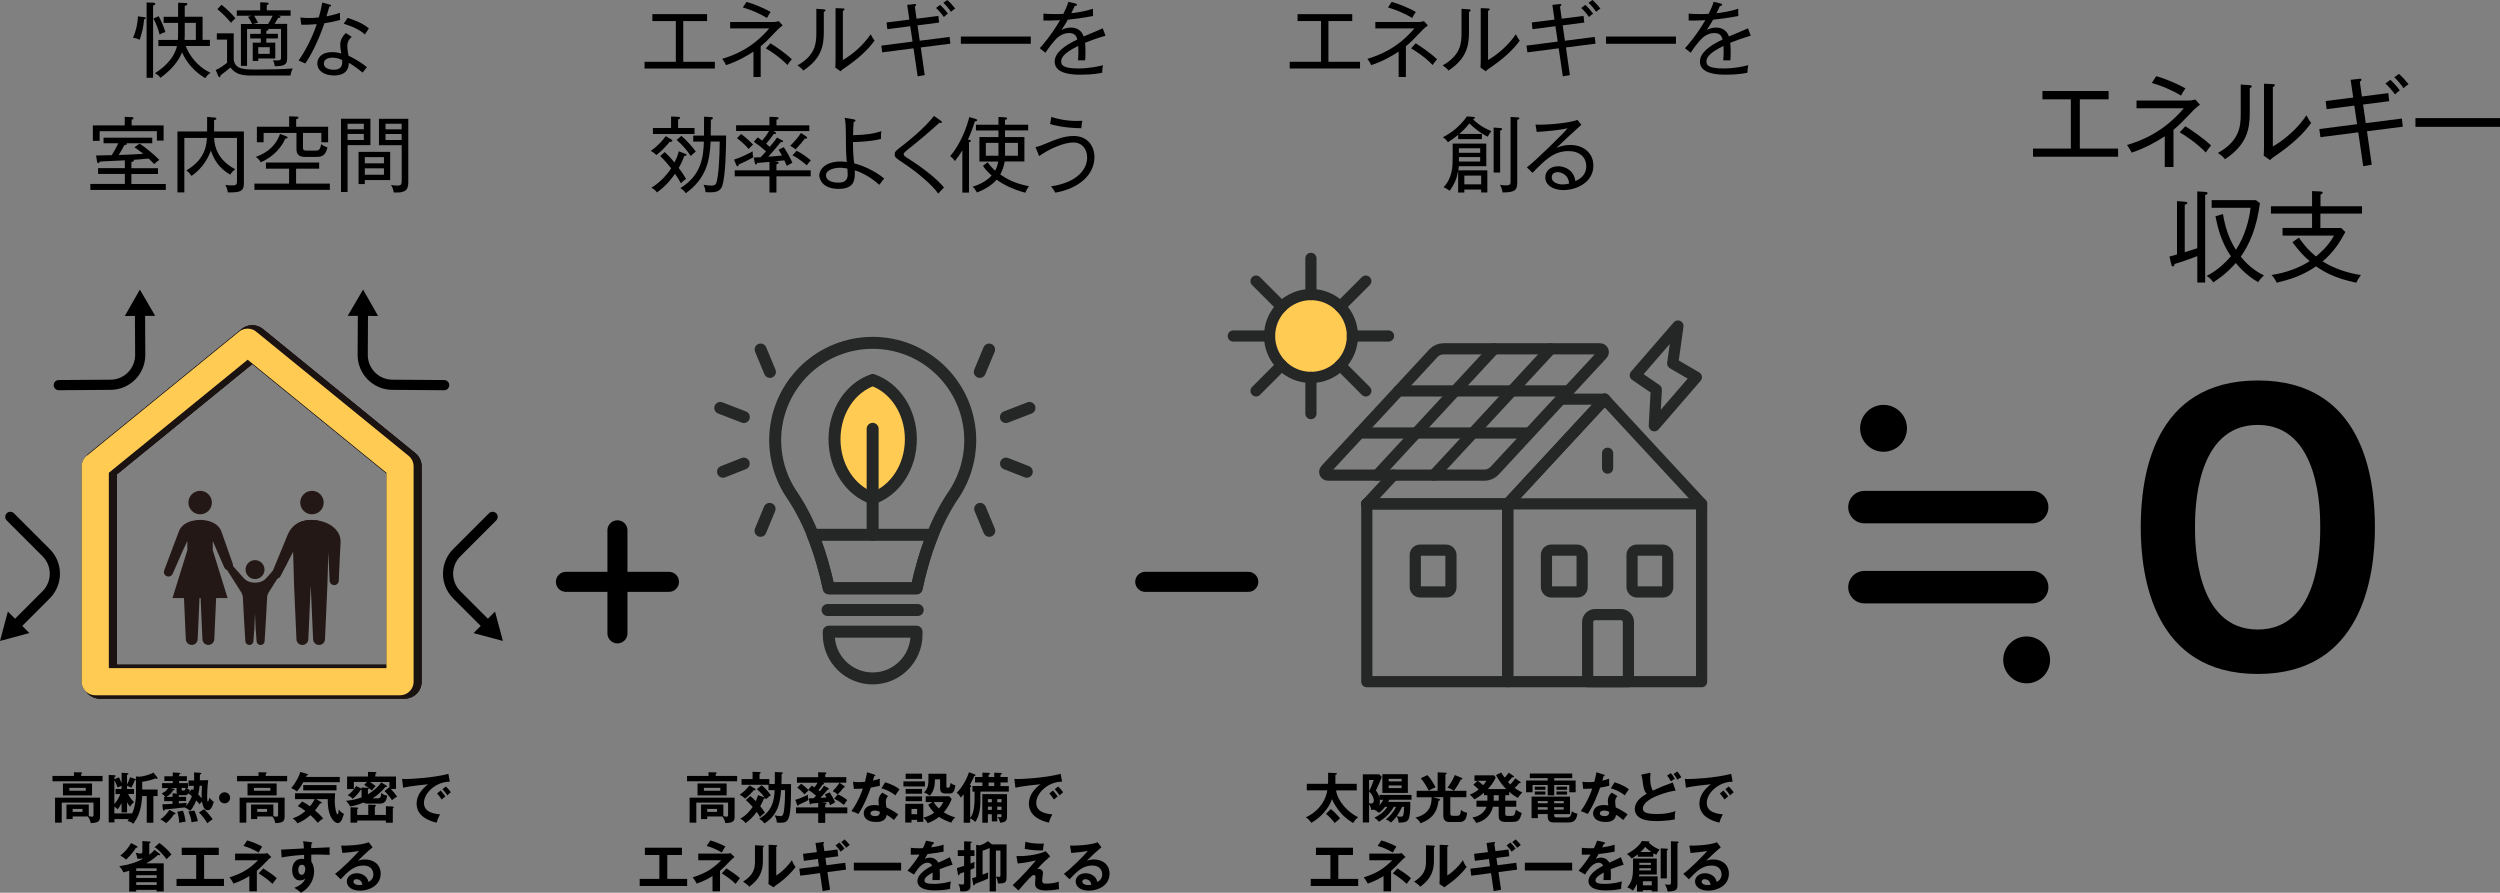 <?xml version="1.0" encoding="UTF-8"?>
<svg xmlns="http://www.w3.org/2000/svg" viewBox="0 0 639.01 228.19">
  <rect x="0" y="0" width="639.01" height="228.19" fill="#808080" stroke="none"/>
  <defs>
    <style>
      .cls-1 {
        stroke-width: 2.6px;
      }

      .cls-1, .cls-2, .cls-3, .cls-4, .cls-5, .cls-6, .cls-7, .cls-8, .cls-9, .cls-10, .cls-11 {
        stroke-linecap: round;
        stroke-linejoin: round;
      }

      .cls-1, .cls-2, .cls-7, .cls-8, .cls-9, .cls-10, .cls-11 {
        fill: none;
      }

      .cls-1, .cls-3, .cls-4 {
        stroke: #000;
      }

      .cls-2 {
        stroke: #1a1311;
        stroke-width: 8.66px;
      }

      .cls-3 {
        stroke-width: 8.3px;
      }

      .cls-4 {
        stroke-width: 5.12px;
      }

      .cls-5, .cls-6 {
        fill: #ffcb52;
      }

      .cls-5, .cls-6, .cls-8, .cls-9, .cls-11 {
        stroke: #252626;
      }

      .cls-5, .cls-8 {
        stroke-width: 3.06px;
      }

      .cls-6, .cls-9 {
        stroke-width: 2.86px;
      }

      .cls-7 {
        stroke: #ffcb52;
      }

      .cls-7, .cls-11 {
        stroke-width: 6.93px;
      }

      .cls-12 {
        isolation: isolate;
      }

      .cls-13 {
        mix-blend-mode: multiply;
      }

      .cls-14 {
        fill: #231815;
      }

      .cls-10 {
        stroke: #fff;
        stroke-width: 3.46px;
      }
    </style>
  </defs>
  <g class="cls-12">
    <g id="_レイヤー_2" data-name="レイヤー_2">
      <g id="_文字" data-name="文字">
        <g>
          <g>
            <path d="M519.65,40.06v-2.08h9.67v-12.59h-7.26v-2.13h16.91v2.13h-7.36v12.59h9.78v2.08h-21.73Z"/>
            <path d="M560.88,27.95c-3.35,3.5-3.73,3.88-5.33,5.23v9.5h-2.23v-7.85c-1.96,1.32-5.08,3.07-8.48,4.19-.3-.71-.46-.91-1.17-1.96,3.88-1.14,9.45-3.4,14.52-9.39h-12.09v-1.98h13.51c.48,0,.66-.05,1.52-.25l1.19,1.32c-.33.25-1.04.79-1.45,1.19ZM557.5,24.45c-2.34-1.45-5.23-2.62-7.49-3.25l1.14-1.73c2.31.63,5.76,2.11,7.46,3.12-.69.94-.96,1.55-1.12,1.85ZM563.8,38.97c-2.39-2.49-5.28-4.34-6.65-5.15l1.42-1.55c1.65,1.02,4.6,3.02,6.6,4.93-.51.53-1.09,1.37-1.37,1.78Z"/>
            <path d="M575.05,22.57v6.25c0,4.19-.74,8.2-6.35,11.88-.33-.46-.61-.79-1.8-1.6,5.59-3.12,5.84-6.88,5.84-10.05v-7.44l2.23.15c.25.03.58.05.58.33,0,.23-.25.38-.51.48ZM581.65,39.78c-.91.63-1.02.71-1.42,1.14l-1.62-1.14c.03-.51.08-1.27.08-1.98v-16.4l2.26.1c.28,0,.51.03.51.28s-.23.33-.51.46v15.21c3.3-1.93,6.47-4.8,8.58-7.97.61,1.09.79,1.45,1.22,1.93-1.9,2.69-4.82,5.46-9.09,8.38Z"/>
            <path d="M605.01,33.54l1.22,8.56-2.18.38-1.27-8.66-9.67,1.24-.28-2.08,9.65-1.24-.71-4.75-7.08.91-.23-2.08,7.03-.89-.66-4.54,2.23-.25c.15-.03.53-.08.53.25,0,.2-.1.28-.41.51l.53,3.76,6.75-.86.23,2.06-6.68.86.69,4.75,9.22-1.17.25,2.08-9.17,1.17ZM612.17,24.14c-.53-.76-1.5-1.93-2.44-2.79l1.27-.96c.46.43,1.57,1.55,2.41,2.72-.53.36-.61.43-1.24,1.04ZM614.35,22.54c-.56-.84-1.47-1.96-2.36-2.79l1.19-.86c.84.71,1.83,1.83,2.46,2.64-.63.43-.71.48-1.29,1.02Z"/>
            <path d="M617.4,32.42v-2.23h21.61v2.23h-21.61Z"/>
            <path d="M563.65,49.83v22.39h-2.01v-6.75c-1.8.66-2.64.96-3.35,1.22-.41.13-2.08.66-2.44.79-.08.3-.15.63-.46.63-.25,0-.36-.36-.41-.56l-.46-1.98c.3-.08,1.65-.46,1.93-.53v-13.63l2.01.15c.23.03.63.05.63.33,0,.23-.25.33-.66.43v12.14c1.8-.56,2.01-.61,3.2-1.02v-14.52l2.03.13c.25.03.61.05.61.33,0,.23-.2.33-.63.46ZM577.18,72.12c-1.47-.86-3.48-2.21-5.71-4.9-.46.53-2.31,2.74-5.76,4.95-.53-.79-.91-1.14-1.7-1.65.94-.48,3.38-1.73,6.22-5-2.44-3.61-3.33-7.13-3.96-10.23l1.93-.58c.48,2.84,1.27,5.92,3.3,9.14,2.26-3.35,3.4-7.57,3.76-10.74h-9.95v-1.96h11.3l1.04.79c-.84,6.27-2.62,10.44-4.9,13.66,2.21,2.79,4.6,4.14,5.92,4.82-.2.18-1.02.89-1.47,1.7Z"/>
            <path d="M593.1,54.61v3.66h5.31l1.07,1.04c-1.4,2.62-3.07,5.23-5.81,7.49,2.95,1.9,6.68,3.05,9.8,3.5-.66.89-.79,1.09-1.19,1.96-5.48-1.12-8.38-2.84-10.28-4.19-3.68,2.51-6.78,3.38-10.05,4.19-.48-.99-.86-1.45-1.35-1.98,3.53-.51,6.93-1.73,9.75-3.53-1.68-1.42-3.1-3.1-4.39-4.85l1.65-1.17c.79,1.19,2.11,2.97,4.37,4.82.66-.53,3.1-2.54,4.6-5.33h-13.15v-1.96h7.54v-3.66h-10.51v-1.88h10.51v-3.88l2.16.1c.3.03.56.13.56.3,0,.2-.18.3-.56.51v2.97h10.61v1.88h-10.61Z"/>
          </g>
          <g>
            <g>
              <path class="cls-8" d="M244.6,125.1s.04-.07.06-.11c.39-.67.75-1.37,1.07-2.08.04-.08.07-.16.11-.24.1-.22.19-.43.28-.65.03-.07.05-.13.08-.2.15-.38.29-.76.43-1.15.05-.14.1-.28.14-.42.06-.18.12-.36.17-.55.05-.18.11-.36.16-.55.05-.19.11-.39.15-.59.07-.27.13-.55.19-.82.03-.14.06-.28.09-.43.05-.24.09-.47.13-.71.02-.12.04-.25.06-.37.05-.35.1-.7.13-1.05,0-.09.02-.19.03-.28.03-.29.05-.58.07-.87,0-.11.01-.22.02-.34.02-.37.03-.74.03-1.11,0,0,0-.02,0-.02,0-12.91-9.81-23.53-22.38-24.8-.84-.09-1.69-.13-2.55-.13s-1.71.04-2.55.13c-12.57,1.28-22.38,11.89-22.38,24.8,0,0,0,.02,0,.02,0,.37.01.74.03,1.11,0,.11.01.23.02.34.02.29.04.58.07.87,0,.09.02.19.03.28.04.35.08.71.13,1.05.02.12.04.25.06.37.04.24.08.48.13.71.03.14.05.29.09.43.06.28.12.55.19.82.05.2.1.39.15.59.05.18.1.37.16.55.05.18.11.36.17.55.05.14.09.28.14.42.13.39.28.77.43,1.15.03.07.05.13.08.2.09.22.18.44.28.65.04.09.09.19.13.28.34.73.71,1.44,1.11,2.14,0,0,0,0,0,0,.4.68.83,1.34,1.28,1.98,4.32,6.65,7.14,14.43,9.04,23.29h22.44c1.91-8.86,4.72-16.65,9.04-23.29.46-.64.89-1.3,1.28-1.98Z"/>
              <path class="cls-8" d="M211.83,161.46h22.44v.73c0,6.19-5.03,11.22-11.22,11.22h0c-6.19,0-11.22-5.03-11.22-11.22v-.73h0Z"/>
              <line class="cls-8" x1="211.53" y1="155.92" x2="234.57" y2="155.92"/>
              <g>
                <g>
                  <line class="cls-8" x1="194.42" y1="89.34" x2="196.8" y2="95.06"/>
                  <line class="cls-8" x1="196.71" y1="130.07" x2="194.39" y2="135.68"/>
                  <line class="cls-8" x1="184.8" y1="120.58" x2="190.1" y2="118.49"/>
                  <line class="cls-8" x1="184.1" y1="104.27" x2="190.13" y2="106.6"/>
                </g>
                <g>
                  <line class="cls-8" x1="252.82" y1="89.34" x2="250.44" y2="95.06"/>
                  <line class="cls-8" x1="250.53" y1="130.07" x2="252.86" y2="135.68"/>
                  <line class="cls-8" x1="262.45" y1="120.58" x2="257.14" y2="118.49"/>
                  <line class="cls-8" x1="263.14" y1="104.27" x2="257.11" y2="106.6"/>
                </g>
              </g>
              <path class="cls-8" d="M207.74,136.7c1.71,4.22,3.04,8.79,4.09,13.68h22.44c1.05-4.89,2.38-9.45,4.09-13.68h-30.62Z"/>
              <path class="cls-5" d="M232.82,112.26c0-7.14-4.11-13.17-9.74-15.12v-.02s-.01,0-.02,0c0,0-.01,0-.02,0v.02c-5.64,1.95-9.74,7.98-9.74,15.12s4.11,13.17,9.74,15.12v.02s.01,0,.02,0c0,0,.01,0,.02,0v-.02c5.64-1.95,9.74-7.98,9.74-15.12Z"/>
              <line class="cls-8" x1="223.05" y1="109.61" x2="223.05" y2="136.7"/>
            </g>
            <g>
              <path d="M188.41,198.33v1.36h-12.8v-1.36h5.49v-.94l1.81.03c.07,0,.27,0,.27.15,0,.13-.14.2-.24.24v.52h5.48ZM180.77,208.69v.66h-1.58v-3.7h5.7v2.97c.63.11.7.13.83.13.22,0,.38-.08.38-.52v-3.08h-8.12v5.13h-1.71v-6.4h11.5v4.83c0,1.18-.43,1.64-2.38,1.67-.08-.36-.22-1.06-.76-1.68h-3.85ZM185.73,200.25v3.05h-7.44v-3.05h7.44ZM179.92,201.38v.74h4.2v-.74h-4.2ZM180.77,206.77v.74h2.51v-.74h-2.51Z"/>
              <path d="M192.99,201.59c.08.06.14.14.14.21,0,.18-.25.2-.48.21-.71.83-1.4,1.53-2.2,2.12-.43-.42-.88-.73-1.37-1,.78-.55,1.72-1.33,2.49-2.37l1.42.83ZM191.79,203.48c.41.31.79.69,1.39,1.3.36-.79.46-1.15.57-1.55l1.57.55c.06.01.08.04.14.07-.62-.87-1.18-1.4-2-2.16l1.21-.97c1.04.77,1.82,1.81,2.37,2.55-.21.11-.34.18-1.26,1.02-.13-.18-.15-.24-.24-.35,0,.18-.13.22-.31.22-.18.46-.42,1.02-.91,1.92.48.6.8,1.01,1.19,1.65-.48.34-.85.69-1.26,1.13-.15-.28-.35-.67-.83-1.34-.78,1.11-1.75,2.09-2.84,2.87-.45-.64-1.05-.97-1.39-1.12,1.65-.88,2.73-2.3,3.19-3.03-.08-.11-.9-1.01-1.74-1.74l1.15-1.04ZM199.88,197.43c.13,0,.22.07.22.18,0,.08-.08.18-.32.28,0,.81,0,1.69-.04,2.52h2.46c0,9.16-.45,9.89-2.75,9.89-.38,0-.66-.04-.9-.07,0-.53-.21-1.25-.55-1.82.22.04,1,.18,1.44.18.55,0,.66-.11.84-.83.08-.35.39-1.88.39-5.79h-1.02c-.28,3.5-.85,6.26-4.22,8.5-.56-.62-.78-.84-1.37-1.18,3.26-1.96,3.82-4.46,3.95-7.33h-1.58v-1.36h-6.89v-1.47h2.82v-1.85l1.83.06c.13,0,.24.06.24.17s-.11.21-.29.32v1.3h2.51v1.26h1.39c0-.49.01-2.62.01-3.05l1.82.07Z"/>
              <path d="M203.29,204.44c.98-.28,2.4-.87,3.22-1.32-.01.2-.03.29-.03.42,0,.27.03.34.18.94-.6.38-2.34,1.13-2.47,1.19-.04.13-.11.27-.24.27-.11,0-.15-.06-.22-.25l-.45-1.25ZM211.74,201.45c.06.03.15.1.15.18,0,.13-.2.2-.36.22-.64.81-1.65,1.93-1.82,2.09.36-.01.99-.06,1.55-.1-.2-.36-.32-.57-.43-.79l1.26-.52c.45.67,1.11,1.88,1.39,2.54-.27.14-.84.45-1.3.74-.18-.43-.25-.62-.35-.85-.32.04-.46.06-1.69.17l.74.04c.18.01.41.03.41.21,0,.14-.18.21-.36.24v.76h5.65v1.51h-5.65v2.44h-1.79v-2.44h-5.67v-1.51h5.67v-1.15c-.28.03-1.53.14-1.78.17-.1.15-.17.21-.25.21-.11,0-.15-.18-.17-.31l-.2-1.23c.27,0,.57-.01,1.23-.04.45-.45.49-.5.63-.64-.73-.64-1.51-1.19-2-1.53l.91-1.06c.18.11.25.14.67.45.39-.5.62-.85.81-1.18h-5.28v-1.42h5.42v-1.25l1.79.04c.1,0,.29.01.29.2,0,.13-.14.22-.27.29v.71h5.38v1.42h-5.95c.14.07.28.17.28.28s-.18.15-.36.18c-.53.76-.98,1.32-1.08,1.44.07.06.14.11.35.28.66-.78.84-1.01,1.05-1.41l1.13.62ZM204.78,200.33c.39.27.83.57,1.93,1.67-.67.6-.69.63-1.09,1.06-.62-.77-1.09-1.16-1.82-1.75l.98-.98ZM214.11,203.06c-.29-.28-1.08-.76-1.25-.85.67-.71,1.16-1.27,1.72-2.13l1.22.83c.06.04.14.11.14.21,0,.15-.15.21-.32.2-.43.6-.91,1.15-1.49,1.72.67.21,1.99,1.06,2.42,1.46-.5.67-.57.77-.81,1.25-1.36-1.04-2.07-1.37-2.51-1.57l.87-1.11Z"/>
              <path d="M218.04,199.81c.41.06.81.11,1.51.11.36,0,.74-.01,1.54-.08.31-1.15.42-1.85.53-2.44l1.88.59c.18.06.25.11.25.21,0,.15-.2.17-.28.17-.06.18-.29,1-.34,1.16.88-.2,1.3-.35,1.75-.5-.03.49-.01,1.28.04,1.79-.35.1-1.09.31-2.35.5-.38,1.11-1.72,4.69-3.18,6.74-.38-.2-.95-.48-1.77-.73,1.79-2.48,2.66-4.96,2.93-5.76-.49.04-1.58.06-2.3.08l-.22-1.85ZM226.99,203.47c-.45.53-.57.9-.57,1.42,0,.57.1,1.19.15,1.49.85.38,2.18,1.11,3.03,1.79-.46.5-.99,1.27-1.09,1.43-1.19-.92-1.43-1.09-1.88-1.33-.21,1.81-2.02,1.83-2.72,1.83-1.96,0-3.14-.88-3.14-2.21,0-.9.63-2.12,2.69-2.12.49,0,.94.07,1.19.11-.08-.66-.1-1.01-.1-1.22,0-1.07.7-1.86.98-2.06l1.46.87ZM223.57,207.18c-.45,0-1.08.21-1.08.71,0,.63.87.71,1.23.71,1.06,0,1.15-.59,1.18-1.09-.64-.34-1.25-.34-1.33-.34ZM226.26,199.95c2.17.71,2.97,1.26,3.66,1.81-.28.38-.71.97-1.06,1.54-1.02-.88-2.42-1.47-3.56-1.81l.97-1.54Z"/>
              <path d="M236.42,199.73v1.3h-5.5v-1.3h5.5ZM236,205.44v4.64h-1.58v-.52h-1.44v.69h-1.6v-4.8h4.62ZM235.68,197.75v1.34h-4.19v-1.34h4.19ZM235.68,201.66v1.22h-4.19v-1.22h4.19ZM235.68,203.57v1.22h-4.19v-1.22h4.19ZM232.98,206.76v1.36h1.44v-1.36h-1.44ZM238.3,205.01h-1.68v-1.48h6.04l.6.71c-.43,1.05-.98,2.14-2.02,3.4,1.55.97,2.46,1.16,2.91,1.25-.48.48-.76.87-1.01,1.39-1.4-.45-2.51-1.08-3.11-1.48-.98.76-1.83,1.21-2.91,1.6-.25-.5-.84-1.2-1.11-1.42.38-.1,1.54-.36,2.77-1.25-1.02-1.08-1.36-1.74-1.51-2.04l1.02-.67ZM241.9,197.77v3.29c0,.15.08.28.25.28h.28c.42,0,.48-.8.52-1.23.62.48,1.05.59,1.27.64-.28,1.5-.56,2.06-1.4,2.06h-1.33c-1.04,0-1.2-.81-1.2-1.33v-2.27h-1.3c-.06,1.44-.11,2.86-1.36,4.19-.31-.28-.88-.69-1.48-.84,1.16-.98,1.16-2.34,1.16-3.28v-1.51h4.59ZM238.66,205.01c.42.73.9,1.25,1.33,1.65.39-.43.8-.95,1.12-1.65h-2.45Z"/>
              <path d="M248.56,202.33v-1.42h2.55v-.91h-1.9v-1.4h1.9v-1.11l1.62.06c.17,0,.31.06.31.2,0,.13-.17.21-.35.31v.55h1.44v-1.11l1.6.06c.13,0,.34.03.34.18s-.14.2-.34.27v.6h1.85v1.4h-1.85v.91h2.13v1.42h-7.26c0,3.24,0,3.6-.18,4.71-.22,1.37-.59,2.19-1.11,3.04-.59-.56-1.16-.83-1.33-.88v1.08h-1.65v-7.27c-.38.46-.55.66-.74.87-.27-.52-.62-.94-1.05-1.27,1.04-1.01,2.3-2.77,3.15-5.24l1.47.55c.13.04.21.13.21.2,0,.13-.13.15-.34.21-.32.83-.9,1.85-1.13,2.27.24.13.36.2.36.31,0,.15-.17.22-.28.25v7.9c.92-1.2,1.2-2.91,1.13-6.71h-.56ZM254.9,208.13v1.83h-1.39v-1.83h-1v2.17h-1.43v-7.31h6.32v5.95c0,1.33-1.47,1.32-1.78,1.32-.04-.41-.41-1.15-.59-1.44.2.04.43.08.6.08.35,0,.35-.15.35-.38v-.39h-1.09ZM253.52,205.07v-.81h-1v.81h1ZM253.52,207.01v-.83h-1v.83h1ZM252.69,200.01v.91h1.44v-.91h-1.44ZM256,205.07v-.81h-1.09v.81h1.09ZM254.9,206.19v.83h1.09v-.83h-1.09Z"/>
              <path d="M271.47,199.8c-3.5-.01-6.61,2.86-6.61,5.42,0,1.64,1.15,2.7,4.12,2.93-.55,1.02-.76,1.68-.88,2.12-2.13-.48-5.11-1.7-5.11-4.88,0-1.88,1.06-3.49,2.94-4.93-.9.06-5.03.53-6.39.88l-.27-2.25c.27.03.53.04.91.04.95,0,6.79-.24,10.93-1.33l.36,2ZM269.13,202.05c.2.22.9,1.04,1.22,1.51-.35.25-.85.73-.94.81-.48-.7-.71-1.02-1.19-1.55l.91-.77ZM270.47,201.02c.39.34,1,1.08,1.27,1.49-.31.21-.64.53-.91.8-.43-.66-.7-.99-1.23-1.58l.87-.7Z"/>
              <path d="M170.56,224.65h5.08v1.81h-12.13v-1.81h5.03v-6.11h-3.7v-1.86h9.47v1.86h-3.75v6.11Z"/>
              <path d="M184.04,227.83h-1.92v-3.92c-.73.49-2,1.22-4.05,1.95-.31-.73-.88-1.43-1.02-1.61,3.39-1.04,5.28-2.33,7.3-4.37h-5.87v-1.69h7.4c.29,0,.46-.04.85-.14l1.01,1.01c-.24.18-.59.45-.81.69-1.89,1.93-2.1,2.16-2.89,2.84v5.25ZM181.56,214.81c1.18.31,3.08,1.13,3.85,1.56-.45.7-.64,1.01-.92,1.54-.46-.28-2.03-1.18-3.87-1.69l.94-1.4ZM185.68,221.97c1.21.76,2.4,1.54,3.45,2.49-.21.25-.95,1.23-1.11,1.46-1.04-1.06-2.68-2.17-3.52-2.68l1.18-1.27Z"/>
              <path d="M194.93,216.14c.14.01.32.01.32.18,0,.15-.14.22-.25.27v3.43c0,3.56-1.58,5.16-3.49,6.64-.22-.27-.5-.6-1.58-1.3,2.66-1.69,3.04-3.28,3.04-5.21v-4.1l1.96.1ZM198.41,216.02c.15.01.27.01.27.15s-.14.2-.27.27v7.34c1.67-1.05,3.07-2.56,4.01-3.91.29.81.49,1.16.94,1.74-.92,1.26-2.69,3-4.01,3.94-1.16.84-1.29.94-1.65,1.25l-1.29-.84c.03-.38.06-.73.06-1.11v-8.92l1.95.1Z"/>
              <path d="M209.06,219.55l-3.59.48-.21-1.79,3.53-.43-.34-2.33,1.91-.25c.07-.01.28-.04.28.13,0,.11-.08.2-.21.29l.28,1.9,3.35-.42.2,1.74-3.29.43.28,1.85,4.8-.62.2,1.76-4.75.62.66,4.51-1.89.34-.67-4.59-5.06.66-.22-1.79,5.01-.63-.27-1.85ZM214.55,215.35c.34.34.9.95,1.3,1.56-.15.11-.83.67-.97.78-.24-.35-.73-1.01-1.3-1.61l.97-.73ZM215.88,214.55c.39.36.87.87,1.32,1.42-.5.38-.56.42-.92.73-.1-.13-.66-.88-1.25-1.47l.85-.67Z"/>
              <path d="M230.33,220.51v1.99h-12.09v-1.99h12.09Z"/>
              <path d="M238.49,215.28c.1.03.28.06.28.22,0,.13-.15.21-.34.22-.15.34-.25.53-.42.87,1.99-.28,2.7-.53,3.17-.7v1.79c-1.32.24-2.72.48-4.08.6-.17.31-.49.83-.73,1.25.59-.32,1.2-.32,1.33-.32.22,0,1.5.03,2.12,1.29,1-.45,2.38-1.08,2.97-1.39l.7,1.91c-1.23.38-2.3.73-3.31,1.15.04.55.06,1.04.06,1.4,0,.62-.03,1.04-.04,1.39-.1,0-1.23-.04-1.88,0,.07-.71.07-.84.07-1.93-1.53.83-2.1,1.44-2.1,2.04s.71.85,2.37.85c.5,0,2.14,0,4.4-.63-.18.73-.22,1.39-.22,1.92-1.74.38-3.47.38-3.89.38-.78,0-4.45,0-4.45-2.4,0-1.95,2.89-3.46,3.74-3.91-.13-.34-.41-.76-1.15-.76-1.09,0-2.13.83-3.46,3.01l-1.67-.98c.6-.62,2.03-2.38,3.08-4.12-.69.03-1.11.04-2.24.03v-1.75c.32.03,1.16.11,2.25.11.5,0,.71-.01.85-.03.08-.17.55-1.09.8-1.91l1.79.38Z"/>
              <path d="M246.45,215.04l1.72.07c.13,0,.22.06.22.14,0,.17-.17.22-.32.28v1.79h1v1.48h-1v1.92c.76-.29.85-.35,1.02-.43-.07.6-.04,1.23-.03,1.58-.2.11-.28.15-1,.45v4.03c0,.81-.18,1.51-2.03,1.51-.24,0-.41-.03-.58-.04-.07-1.09-.27-1.46-.48-1.85.5.11.9.11.97.11.45,0,.49-.15.49-.59v-2.58c-.9.32-1,.36-1.12.41-.04.18-.11.42-.28.42-.14,0-.17-.2-.18-.29l-.28-1.57c.56-.14,1.47-.45,1.86-.57v-2.51h-1.62v-1.48h1.62v-2.28ZM257.28,224.07c0,1.12,0,1.85-2.2,1.74-.06-.6-.28-1.32-.52-1.74v3.78h-1.6v-11.12c-.17.08-.95.5-1.81.7v6.13c.8-.29.99-.38,1.43-.55-.01.21-.03.5-.03.64s.01.77,0,.9c-.66.38-2.35,1.01-3.29,1.37-.07.2-.14.38-.32.38-.11,0-.17-.14-.18-.22l-.29-1.61c.46-.13.69-.21,1.04-.32v-8.21l.85.14c.74-.17,1.54-.59,2.13-1.09l1.08.85h3.71v8.22ZM254.56,217.43v6.62c.59.08.76.08.81.08.25,0,.34-.13.34-.45v-6.26h-1.15Z"/>
              <path d="M268.44,218.89c-.35.29-2.12,1.81-3.31,3.25.13-.04.17-.06.34-.06.67,0,1.12.5,1.12.99,0,.31-.21,1.64-.21,1.92,0,.77.34.87,1.12.87.27,0,1.75,0,3.12-.52-.01.45.01,1.42.07,1.93-1.4.27-2.7.34-3.36.34-2.7,0-2.76-1.18-2.76-1.81,0-.24.1-1.25.1-1.46,0-.22,0-.69-.42-.69-.31,0-.57.27-1.18.88-.6.62-1.4,1.53-2.75,3.07l-1.5-1.36c2.72-2.45,5.01-5.2,5.97-6.33-1.44.39-3.36.7-4.65.8l-.34-1.89c3.26.1,6.23-.63,7.49-1.26l1.13,1.32ZM262.08,215.16c1.26.36,2.55.48,3.87.48.41,0,.6-.01.88-.03-.14.59-.21,1.16-.22,1.74-.15.01-.32.03-.57.03-.38,0-2.13-.01-4.12-.39l.17-1.82Z"/>
              <path d="M281.52,216.59c-.85.64-3.18,2.83-3.71,3.4.36-.11.95-.31,1.83-.31,2.07,0,3.96,1.22,3.96,3.63,0,3.05-2.97,4.34-5.25,4.34-2.16,0-3.4-1.02-3.4-2.35,0-1.21,1.09-2.1,2.55-2.1,1.06,0,2.66.56,2.98,2.21,1.25-.57,1.25-1.67,1.25-1.95,0-.81-.48-2.23-2.52-2.23-2.45,0-3.87,1.47-5.84,3.52l-1.43-1.4c1.5-1.04,5.31-4.8,6.11-5.86-1.22.27-3.35.46-4.24.53l-.31-1.88c1.05.04,4.92-.04,7.06-.85l.97,1.29ZM277.41,224.73c-.52,0-.77.31-.77.63,0,.56.77.87,1.46.87.36,0,.67-.07.84-.11-.13-.87-.71-1.39-1.53-1.39Z"/>
            </g>
            <g>
              <path d="M164.75,17.51v-1.72h8V5.38h-6v-1.76h13.98v1.76h-6.09v10.41h8.08v1.72h-17.97Z"/>
              <path d="M198.85,7.5c-2.77,2.9-3.09,3.21-4.41,4.33v7.85h-1.85v-6.49c-1.62,1.09-4.2,2.54-7.01,3.46-.25-.59-.38-.76-.97-1.62,3.21-.94,7.81-2.81,12.01-7.77h-9.99v-1.64h11.17c.4,0,.55-.04,1.26-.21l.99,1.09c-.27.21-.86.65-1.2.99ZM196.06,4.6c-1.93-1.2-4.33-2.16-6.19-2.69l.94-1.43c1.91.52,4.77,1.74,6.17,2.58-.57.78-.8,1.28-.92,1.53ZM201.26,16.61c-1.97-2.06-4.37-3.59-5.5-4.26l1.18-1.28c1.37.84,3.8,2.5,5.46,4.07-.42.44-.9,1.13-1.13,1.47Z"/>
              <path d="M210.57,3.04v5.17c0,3.46-.61,6.78-5.25,9.83-.27-.38-.5-.65-1.49-1.32,4.62-2.58,4.83-5.69,4.83-8.31V2.25l1.85.13c.21.02.48.04.48.27,0,.19-.21.31-.42.4ZM216.03,17.28c-.76.52-.84.59-1.18.94l-1.34-.94c.02-.42.06-1.05.06-1.64V2.08l1.87.08c.23,0,.42.02.42.23s-.19.27-.42.38v12.58c2.73-1.6,5.35-3.97,7.1-6.59.5.9.65,1.2,1.01,1.6-1.58,2.23-3.99,4.51-7.52,6.93Z"/>
              <path d="M235.35,12.12l1.01,7.08-1.81.31-1.05-7.16-8,1.03-.23-1.72,7.98-1.03-.59-3.93-5.86.76-.19-1.72,5.82-.73-.55-3.76,1.85-.21c.13-.02.44-.06.44.21,0,.17-.08.23-.34.42l.44,3.11,5.58-.71.19,1.7-5.52.71.57,3.93,7.62-.97.21,1.72-7.58.97ZM241.27,4.35c-.44-.63-1.24-1.6-2.02-2.31l1.05-.8c.38.36,1.3,1.28,1.99,2.25-.44.29-.5.36-1.03.86ZM243.08,3.02c-.46-.69-1.22-1.62-1.95-2.31l.99-.71c.69.59,1.51,1.51,2.04,2.18-.52.36-.59.4-1.07.84Z"/>
              <path d="M245.6,11.19v-1.85h17.87v1.85h-17.87Z"/>
              <path d="M277.35,10.96c.04.52.1,1.38.1,2.46,0,.88-.04,1.49-.08,2-1.15-.02-1.49,0-1.83,0,.06-.57.1-1.26.1-2.27,0-.67-.02-1.09-.04-1.41-4.05,1.97-4.35,3.19-4.35,3.97,0,.61,0,1.79,4.28,1.79,3.11,0,5.44-.59,6.4-.84-.15.67-.19,1.07-.21,1.93-.73.15-2.46.5-5.38.5-1.7,0-6.76,0-6.76-3.34,0-2.23,2.42-4.07,5.79-5.65-.21-.71-.48-1.66-2.14-1.66-1.97,0-3.3,1.49-3.78,2.06-.4.44-1.43,1.7-2.23,2.98l-1.47-1.16c.67-.67,3.04-3.44,5.21-7.16-2.29.1-2.65.1-4.26.08v-1.76c.73.06,1.36.12,3.02.12.42,0,1.24,0,2.08-.06.53-1.01.97-2.02,1.28-3.07l1.72.4c.17.04.46.1.46.36,0,.23-.34.29-.57.32-.25.57-.48,1.07-.86,1.83,1.45-.17,3.61-.48,5.52-1.15l.04,1.85c-2.48.5-5.25.84-6.45.96-.61,1.09-1.13,1.87-1.62,2.62.74-.4,1.51-.61,2.35-.61,1.62,0,2.79.76,3.32,2.27.78-.34,4.2-1.74,4.87-2.08l.71,1.89c-2.5.71-4.41,1.47-5.27,1.83Z"/>
              <path d="M171.17,36.25c-1.24,1.51-2.2,2.46-3.4,3.38-.21-.21-.61-.63-1.43-1.05,2.14-1.53,3.23-2.96,3.82-3.78l1.47.86c.11.06.23.19.23.31,0,.32-.53.29-.69.27ZM174.91,39.86c-.61,1.68-1.32,2.9-1.43,3.07.59.76,1.24,1.68,1.89,2.79-.31.21-.67.44-1.32,1.13-.59-1.05-.9-1.53-1.51-2.44-.69.99-2.02,2.88-4.62,4.79-.19-.27-.55-.78-1.43-1.22,2.14-1.28,3.88-3.15,5.06-4.96-.65-.82-1.66-2.04-2.81-3.13l1.16-1.03c.99.88,2.06,2.14,2.5,2.67.71-1.41.92-2.18,1.09-2.86l1.6.61c.15.06.4.15.4.31,0,.25-.32.25-.57.25ZM166.89,34.27v-1.55h4.64v-2.94l1.81.08c.17,0,.48.04.48.27s-.31.36-.5.42v2.16h4.2v1.55h-10.62ZM176.57,39.88c-1.2-1.83-2.37-2.98-3.61-4.12l1.2-1.03c1.34,1.11,2.79,2.79,3.7,4.03-.44.27-1.05.86-1.28,1.11ZM184.61,47.5c-.5,1.55-1.93,1.66-3.11,1.66-.46,0-.86-.02-1.18-.04-.02-.69-.21-1.3-.5-1.89.61.11,1.37.21,1.97.21,1.24,0,1.37-.4,1.68-2.48.48-3.32.48-8.19.48-8.78h-2.31c-.23,5.31-1.32,9.55-6.34,13.21-.48-.65-.71-.9-1.41-1.3,5.54-3.38,5.88-8.19,6.03-11.9h-2.73v-1.53h2.75c0-1.62.02-4.43.02-4.83l1.85.1c.17,0,.4.06.4.29,0,.17-.15.29-.5.4,0,.38-.04,3.38-.04,4.03h3.93c0,3.02-.13,10.27-.99,12.85Z"/>
              <path d="M187.64,40.8c1.76-.55,3.84-1.62,4.75-2.12-.04.59,0,.9.15,1.51-1.09.67-2.94,1.53-3.7,1.85-.06.27-.11.46-.34.46-.11,0-.19-.04-.34-.4l-.53-1.3ZM199.9,35.83c.15.08.25.13.25.27,0,.21-.15.21-.61.25-.38.46-1.68,2.1-3.17,3.7,1.37-.08,1.58-.11,3.51-.29-.42-.76-.61-1.07-.86-1.51l1.32-.63c.82,1.22,1.66,2.77,2.2,3.99-.63.32-.94.48-1.43.8-.23-.55-.4-.92-.63-1.43-1.34.15-1.49.17-2.58.27l.48.02c.17,0,.65.04.65.34,0,.25-.38.34-.57.38v1.55h8.76v1.53h-8.76v4.14h-1.78v-4.14h-8.88v-1.53h8.88v-2.16c-.46.04-2.62.23-3.13.27-.08.29-.17.4-.34.4-.15,0-.23-.13-.29-.46l-.27-1.32c.36,0,.76-.02,1.76-.08.5-.5,1.24-1.32,1.39-1.51-1.39-1.2-1.68-1.45-3.11-2.44l.97-1.13c.27.17.36.23,1.15.84.53-.61,1.18-1.47,1.76-2.46h-8.42v-1.47h8.52v-2.16l1.78.06c.21,0,.57.08.57.32,0,.17-.11.21-.55.38v1.41h8.4v1.47h-9.18l.34.19c.08.04.34.17.34.36,0,.23-.27.21-.59.19-.8,1.13-1.15,1.55-1.95,2.5.17.13.34.27.92.8,1.41-1.7,1.55-1.89,1.85-2.39l1.28.71ZM189.42,34.25c1.3.9,2.71,2.33,3.07,2.71-.55.46-.65.59-1.13,1.13-1.03-1.22-1.95-1.97-2.98-2.77l1.05-1.07ZM206.03,34.84c.11.08.27.23.27.36,0,.29-.36.25-.59.23-.53.73-1.11,1.43-2.35,2.75-.23-.21-.4-.34-1.37-.92,1.28-1.3,1.81-1.91,2.75-3.28l1.28.86ZM203.6,38.54c1.05.44,2.83,1.74,3.65,2.46-.69.74-.76.82-1.01,1.24-2.08-1.68-2.88-2.16-3.67-2.54l1.03-1.15Z"/>
              <path d="M224.76,47.25c-1.93-1.76-4.39-3.19-6.28-3.7.02.27.02.48.02.78,0,2.12-.52,3.95-4.16,3.95-4.03,0-4.93-2.42-4.93-3.49,0-1.41,1.53-3.51,5.44-3.51.48,0,.86.04,1.58.13-.21-3.04-.21-3.53-.23-8-.02-1.91-.21-2.88-.31-3.3l2.35.4c.19.04.42.08.42.32,0,.21-.13.25-.46.36-.08,1.07-.13,1.89-.15,3.36,3.34-.06,5.31-.4,7.22-1.01-.08.61-.13,1.34-.08,1.97-2.71.71-6.57.8-7.16.8-.04,2.1.17,4.79.31,5.46,2.12.48,5.46,2,7.66,3.86-.34.4-.71.88-1.24,1.62ZM216.6,43.09c-.4-.08-1.05-.21-1.89-.21-1.41,0-3.59.5-3.59,1.93,0,1.07,1.07,1.87,3.21,1.87,1.09,0,2.35-.29,2.35-2.08,0-.46-.04-.82-.08-1.51Z"/>
              <path d="M239.8,49.47c-1.49-2.18-5.31-5.4-8.67-7.64-2.31-1.53-2.44-1.62-2.44-2.39,0-.69.29-.92,2.18-2.37,1.01-.8,5.08-3.93,7.87-7.43l1.68,1.18c.21.15.34.23.34.4,0,.11-.11.21-.29.21-.08,0-.23-.04-.36-.06-1.39,1.34-5.31,4.68-8.19,6.95-.31.23-.94.76-.94,1.09,0,.36.13.44,1.26,1.18,3.88,2.48,7.1,5,9.05,7.33-.42.4-1.01,1.07-1.49,1.58Z"/>
              <path d="M249.17,31.04c-.59,1.87-1.03,3.02-1.76,4.62.29.06.76.15.76.34,0,.15-.06.19-.15.23-.06.02-.19.08-.34.13v12.87h-1.7v-10.81c-.63,1.03-1.01,1.62-1.91,2.75-.29-.46-.8-.97-1.18-1.28,2.71-3.17,4.26-7.52,4.87-9.97l1.68.5c.19.06.34.17.34.27,0,.25-.42.34-.61.36ZM262.08,49.26c-2.6-.69-5.29-1.81-7.33-3.34-1.2,1.41-3.11,2.56-5.04,3.28-.36-.65-.59-1.03-1.11-1.47.82-.25,3.32-1.11,4.87-2.86-1.22-1.07-1.83-1.91-2.23-2.48l1.18-.9c.78,1.05,1.76,2,1.93,2.14.42-.73.63-1.39.8-2.35h-4.81v-6.24h4.87v-1.7h-5.75v-1.45h5.75v-2l1.7.1c.23.02.52.08.52.27,0,.27-.4.36-.55.38v1.24h5.92v1.45h-5.92v1.7h4.96v6.24h-5.04c-.19,1.18-.57,2.27-1.13,3.32,1.53,1.09,3.63,2.29,7.37,3.02-.44.48-.84,1.3-.97,1.64ZM255.21,36.52h-3.23v3.28h3.23v-3.28ZM260.19,36.52h-3.3v3.28h3.3v-3.28Z"/>
              <path d="M269.73,49.24c-.31-.63-.46-.82-1.09-1.6,7.05-1.05,9.24-4.66,9.24-7.35,0-2.39-1.49-3.88-3.49-3.88-2.52,0-6.3,1.7-8.78,3.49l-.94-2.33c.65-.04,1.43-.34,3.04-1.03,2.16-.92,4.35-1.78,6.72-1.78,3.74,0,5.31,2.79,5.31,5.4,0,4.58-4.03,8.04-10.02,9.09ZM276.4,32.78c-4.49-.08-6.99-.78-7.98-1.07l.29-1.81c1.6.5,3.74,1.01,6.61,1.01.59,0,.97-.02,1.32-.04-.13.71-.21,1.22-.25,1.91Z"/>
            </g>
          </g>
          <g>
            <g>
              <polygon class="cls-9" points="428.89 83.33 417.99 95.91 423.36 99.6 422.85 108.83 433.59 96.41 427.55 92.89 428.89 83.33"/>
              <g>
                <g>
                  <circle class="cls-6" cx="335.08" cy="85.88" r="10.59" transform="translate(216.76 410.92) rotate(-84.37)"/>
                  <g>
                    <line class="cls-9" x1="335.08" y1="66.04" x2="335.08" y2="75.29"/>
                    <line class="cls-9" x1="335.08" y1="96.47" x2="335.08" y2="105.72"/>
                  </g>
                  <g>
                    <line class="cls-9" x1="354.91" y1="85.88" x2="345.66" y2="85.88"/>
                    <line class="cls-9" x1="324.49" y1="85.88" x2="315.24" y2="85.88"/>
                  </g>
                  <g>
                    <line class="cls-9" x1="349.1" y1="71.85" x2="342.56" y2="78.39"/>
                    <line class="cls-9" x1="327.59" y1="93.36" x2="321.05" y2="99.91"/>
                  </g>
                  <g>
                    <line class="cls-9" x1="321.05" y1="71.85" x2="327.59" y2="78.39"/>
                    <line class="cls-9" x1="342.56" y1="93.36" x2="349.1" y2="99.91"/>
                  </g>
                </g>
                <g>
                  <polygon class="cls-9" points="385.38 174.24 434.94 174.24 434.94 128.79 410.16 102.03 385.38 128.79 385.38 174.24"/>
                  <polyline class="cls-9" points="349.36 128.79 349.36 174.24 385.38 174.24 385.38 128.79"/>
                  <line class="cls-9" x1="410.16" y1="102.03" x2="398.96" y2="102.03"/>
                  <line class="cls-9" x1="410.16" y1="102.03" x2="385.38" y2="128.79"/>
                  <line class="cls-9" x1="434.94" y1="128.79" x2="349.36" y2="128.79"/>
                  <line class="cls-9" x1="385.38" y1="128.79" x2="349.36" y2="128.79"/>
                  <rect class="cls-9" x="395.28" y="140.62" width="9.12" height="10.68" rx="1.2" ry="1.2"/>
                  <rect class="cls-9" x="361.75" y="140.62" width="9.12" height="10.68" rx="1.2" ry="1.2"/>
                  <rect class="cls-9" x="417.16" y="140.62" width="9.12" height="10.68" rx="1.2" ry="1.2"/>
                  <path class="cls-9" d="M407.74,157.09h6.56c1.07,0,1.93.86,1.93,1.93v15.22h-10.42v-15.22c0-1.07.86-1.93,1.93-1.93Z"/>
                  <line class="cls-9" x1="356.17" y1="121.44" x2="349.36" y2="128.79"/>
                  <g>
                    <path class="cls-9" d="M379.45,121.44h-40.02c-.72,0-1.1-.86-.61-1.39l27.56-29.76c.67-.72,1.6-1.13,2.58-1.13h40.02c.72,0,1.1.86.61,1.39l-27.56,29.76c-.67.72-1.6,1.13-2.58,1.13Z"/>
                    <line class="cls-9" x1="366.51" y1="121.44" x2="396.4" y2="89.16"/>
                    <line class="cls-9" x1="352.03" y1="121.44" x2="381.92" y2="89.16"/>
                    <line class="cls-9" x1="390.52" y1="110.68" x2="347.51" y2="110.68"/>
                    <line class="cls-9" x1="400.92" y1="99.92" x2="357.47" y2="99.92"/>
                  </g>
                  <line class="cls-9" x1="410.91" y1="115.85" x2="410.91" y2="119.65"/>
                </g>
              </g>
            </g>
            <g>
              <path d="M346.79,200.35v1.68h-5.29c.46,2.9,3.03,5.56,5.64,6.86-.69.53-1.06,1.12-1.27,1.47-.57-.34-1.99-1.16-3.31-2.76-.67-.8-1.7-2.27-2.1-3.35-.78,2.37-2.93,4.79-5.28,6.06-.59-.8-.88-1.08-1.42-1.4,2.24-.97,4.92-3.28,5.5-6.89h-5.24v-1.68h5.42c.01-.07.03-.32.03-.43v-2.41l1.98.11c.15.01.29.06.29.17,0,.13-.04.14-.41.28v1.85c0,.18.01.28.01.43h5.44ZM340.15,206.8c.6.45,1.83,1.62,2.37,2.38-.18.14-1.08.91-1.36,1.18-.46-.64-1.54-1.81-2.24-2.34l1.23-1.22Z"/>
              <path d="M354.01,206.24c-.76.98-1.27,1.34-1.54,1.53-.39-.35-.9-.67-1.23-.81l.04-.04c-.31.08-.53.1-.81.11-.03-.35-.07-.74-.53-1.46v4.65h-1.6v-12.3h4.19l.67.67c-.13.32-.45,1.13-.71,1.72-.67,1.46-.74,1.61-.81,1.76.28.36.7.9.92,1.89v-.77h8.19v1.22h-5.7c-.13.31-.2.43-.25.55h5.63c.04,1.16,0,2.87-.28,3.98-.31,1.27-1.3,1.29-2.7,1.33,0-.56-.21-1.15-.5-1.61-.69.91-1.2,1.37-1.46,1.58-.39-.38-.83-.62-1.3-.79.74-.6,1.78-1.53,2.61-3.22h-.56c-1.32,2.27-3.03,3.32-3.82,3.81-.31-.39-.59-.67-1.16-1.04,1.02-.53,2.21-1.13,3.33-2.77h-.6ZM349.94,199.37v2.82c.56-1,.81-1.75,1.18-2.82h-1.18ZM349.94,205.32c.25.06.46.06.5.06.64,0,.71-.53.71-.71,0-.84-.49-1.75-1.22-2.35v3.01ZM352.67,204.42c.01.1.04.25.04.48,0,.34-.06.69-.17,1,.35-.38.7-.83,1.02-1.47h-.9ZM359.85,197.89v4.79h-6.51v-4.79h6.51ZM358.26,199.73v-.64h-3.31v.64h3.31ZM354.95,200.77v.66h3.31v-.66h-3.31ZM358.38,206.24c-.35.8-.91,1.78-1.36,2.37.28.07.66.14.97.14.39,0,.62-.07.71-.45.11-.43.21-1.39.2-2.06h-.52Z"/>
              <path d="M373.07,210.11h-2.55c-.5,0-1.61-.04-1.61-1.65v-4.69h-2.62l1.39.38c.22.06.43.11.43.27,0,.14-.14.18-.43.28-.28,2.02-.83,4.31-4.58,5.73-.5-.9-1.01-1.23-1.34-1.44,2.24-.53,4.24-1.82,4.16-5.21h-3.82v-1.64h5.37v-4.72l1.97.08c.2.01.36.04.36.18,0,.18-.25.24-.35.27v4.19h2.16c-.38-.29-.99-.63-1.64-.8.41-.53,1.29-1.7,1.88-3.24l1.7.71c.17.07.25.11.25.24,0,.15-.18.18-.41.21-.17.34-.83,1.67-1.76,2.87h3.19v1.64h-4.12v3.99c0,.39,0,.76.62.76h1.12c.73,0,.85-.35,1.01-1.51.41.38.9.67,1.54.71-.11,1.43-.53,2.39-1.9,2.39ZM365.18,202.07c-.38-.84-1.33-2.37-2.03-3.15l1.7-.8c.84.88,1.65,2.24,2.09,3.11-.28.11-1.3.55-1.75.84Z"/>
              <path d="M385.77,203.25h-1.02v1.4h2.82v1.55h-2.82v1.72c0,.5.01.63.73.63h.85c.55,0,.88-.08,1.13-1.58.6.41.92.59,1.51.85-.53,1.82-.81,2.27-2.55,2.27h-1.68c-1.67,0-1.67-1.04-1.67-1.55v-2.34h-1.46c-.53,2.17-2.12,3.64-4.27,4.15-.31-.52-.62-.95-.99-1.4,1.9-.25,3.26-1.55,3.6-2.75h-2.56v-1.55h2.79c.01-.1.01-.15.01-.27v-1.13h-.88v-.64c-.87.76-1.54,1.23-2.46,1.7-.31-.42-.76-.9-1.19-1.19.64-.25,1.42-.62,2.3-1.33-.8-.76-1-.92-1.37-1.22l1.06-.98h-.76v-1.42h5l.42.55c-.59,1.46-1.75,2.69-2,2.96h4.64c-1.3-1.34-2.24-2.89-2.55-3.59l1.3-.63c.35.59.55.84.91,1.3.46-.48.69-.74,1.01-1.26l1.22.81c.06.04.14.1.14.21,0,.22-.34.18-.5.17-.35.49-.45.57-1.04,1.2.27.31.46.49.6.62.71-.74,1.05-1.23,1.26-1.57l1.26.88c.06.04.14.11.14.2,0,.15-.2.17-.42.17-.53.64-.53.66-1.13,1.22,1.01.73,1.64,1,1.96,1.13-.32.32-.85.92-1.11,1.42-1.08-.62-1.47-.87-2.23-1.61v.91ZM377.69,199.58c.11.07.81.56,1.42,1.12.46-.52.66-.85.81-1.12h-2.23ZM381.8,203.25v1.4h1.28v-1.4h-1.28Z"/>
              <path d="M397.26,199.5h5.48v3.01h-1.62v-1.86h-3.85v2.65h-1.67v-2.65h-3.87v1.86h-1.65v-3.01h5.52v-.6h-4.57v-1.19h10.84v1.19h-4.61v.6ZM397.25,208.33c0,.56.18.6.84.6h2.37c.59,0,1.07-.01,1.29-1.58.56.39.8.48,1.46.64-.35,2.13-1.37,2.24-2.56,2.24h-3.07c-1.02,0-1.98,0-1.98-1.6v-.55h-2.52v1.04h-1.61v-5.5h9.83v4.47h-4.05v.24ZM395.02,201.07v.81h-2.72v-.81h2.72ZM395.02,202.31v.8h-2.72v-.8h2.72ZM395.59,204.76h-2.52v.56h2.52v-.56ZM395.59,206.33h-2.52v.62h2.52v-.62ZM397.25,205.32h2.44v-.56h-2.44v.56ZM397.25,206.94h2.44v-.62h-2.44v.62ZM400.55,201.07v.81h-2.7v-.81h2.7ZM400.55,202.31v.8h-2.7v-.8h2.7Z"/>
              <path d="M404.47,199.81c.41.06.81.11,1.51.11.36,0,.74-.01,1.54-.08.31-1.15.42-1.85.53-2.44l1.88.59c.18.06.25.11.25.21,0,.15-.2.17-.28.17-.06.18-.29,1-.34,1.16.88-.2,1.3-.35,1.75-.5-.03.49-.01,1.28.04,1.79-.35.1-1.09.31-2.35.5-.38,1.11-1.72,4.69-3.18,6.74-.38-.2-.95-.48-1.77-.73,1.79-2.48,2.66-4.96,2.93-5.76-.49.04-1.58.06-2.3.08l-.22-1.85ZM413.42,203.47c-.45.53-.57.9-.57,1.42,0,.57.1,1.19.15,1.49.85.38,2.18,1.11,3.03,1.79-.46.5-.99,1.27-1.09,1.43-1.19-.92-1.43-1.09-1.88-1.33-.21,1.81-2.02,1.83-2.72,1.83-1.96,0-3.14-.88-3.14-2.21,0-.9.63-2.12,2.69-2.12.49,0,.94.07,1.19.11-.08-.66-.1-1.01-.1-1.22,0-1.07.7-1.86.98-2.06l1.46.87ZM410,207.18c-.45,0-1.08.21-1.08.71,0,.63.87.71,1.23.71,1.06,0,1.15-.59,1.18-1.09-.64-.34-1.25-.34-1.33-.34ZM412.69,199.95c2.17.71,2.97,1.26,3.66,1.81-.28.38-.71.97-1.06,1.54-1.02-.88-2.42-1.47-3.56-1.81l.97-1.54Z"/>
              <path d="M428.3,202.08c-1.86.18-8.38,1.99-8.38,4.58,0,1.01,1.08,1.41,3.64,1.41,2.14,0,3.5-.36,4.71-.74-.14.52-.21.92-.18,2.12-1.74.34-3.74.42-4.67.42-2.46,0-3.43-.39-4.08-.73-.87-.46-1.48-1.3-1.48-2.35,0-1.68,1.27-2.89,3.04-3.91-.74-.77-.85-1.7-1.08-3.5-.04-.38-.1-.76-.32-1.37l2.37-.5c-.06.67-.08.99-.08,1.43,0,1.46.31,2.56.67,3.15,1.93-.9,2.61-1.15,5.1-2.09l.74,2.09ZM427.07,197.6c.27.31.64.76,1.04,1.49-.36.15-.69.35-1.01.63-.36-.69-.71-1.13-.98-1.47l.95-.64ZM428.71,197.19c.28.31.64.76,1.05,1.49-.38.15-.7.35-1.01.63-.36-.69-.71-1.12-1-1.46l.95-.66Z"/>
              <path d="M442.86,199.8c-3.5-.01-6.61,2.86-6.61,5.42,0,1.64,1.15,2.7,4.12,2.93-.55,1.02-.76,1.68-.88,2.12-2.13-.48-5.11-1.7-5.11-4.88,0-1.88,1.06-3.49,2.94-4.93-.9.06-5.03.53-6.39.88l-.27-2.25c.27.03.53.04.91.04.95,0,6.79-.24,10.93-1.33l.36,2ZM440.52,202.05c.2.22.9,1.04,1.22,1.51-.35.25-.85.73-.94.81-.48-.7-.71-1.02-1.19-1.55l.91-.77ZM441.87,201.02c.39.34.99,1.08,1.27,1.49-.31.21-.64.53-.91.8-.43-.66-.7-.99-1.23-1.58l.87-.7Z"/>
              <path d="M342.08,224.65h5.08v1.81h-12.13v-1.81h5.03v-6.11h-3.7v-1.86h9.47v1.86h-3.75v6.11Z"/>
              <path d="M355.56,227.83h-1.92v-3.92c-.73.49-2,1.22-4.05,1.95-.31-.73-.88-1.43-1.02-1.61,3.39-1.04,5.28-2.33,7.3-4.37h-5.87v-1.69h7.4c.29,0,.46-.04.85-.14l1.01,1.01c-.24.18-.59.45-.81.69-1.89,1.93-2.1,2.16-2.89,2.84v5.25ZM353.08,214.81c1.18.31,3.08,1.13,3.85,1.56-.45.7-.64,1.01-.92,1.54-.46-.28-2.03-1.18-3.87-1.69l.94-1.4ZM357.2,221.97c1.21.76,2.4,1.54,3.45,2.49-.21.25-.95,1.23-1.11,1.46-1.04-1.06-2.68-2.17-3.52-2.68l1.18-1.27Z"/>
              <path d="M366.45,216.14c.14.01.32.01.32.18,0,.15-.14.22-.25.27v3.43c0,3.56-1.58,5.16-3.49,6.64-.22-.27-.5-.6-1.58-1.3,2.66-1.69,3.04-3.28,3.04-5.21v-4.1l1.96.1ZM369.93,216.02c.15.01.27.01.27.15s-.14.2-.27.27v7.34c1.67-1.05,3.07-2.56,4.01-3.91.29.81.49,1.16.94,1.74-.92,1.26-2.69,3-4.01,3.94-1.16.84-1.29.94-1.65,1.25l-1.29-.84c.03-.38.06-.73.06-1.11v-8.92l1.95.1Z"/>
              <path d="M380.58,219.55l-3.59.48-.21-1.79,3.53-.43-.34-2.33,1.91-.25c.07-.01.28-.04.28.13,0,.11-.08.2-.21.29l.28,1.9,3.35-.42.2,1.74-3.29.43.28,1.85,4.8-.62.2,1.76-4.75.62.66,4.51-1.89.34-.67-4.59-5.06.66-.22-1.79,5.01-.63-.27-1.85ZM386.07,215.35c.34.34.9.95,1.3,1.56-.15.11-.83.67-.97.78-.24-.35-.73-1.01-1.3-1.61l.97-.73ZM387.4,214.55c.39.36.87.87,1.32,1.42-.5.38-.56.42-.92.73-.1-.13-.66-.88-1.25-1.47l.85-.67Z"/>
              <path d="M401.85,220.51v1.99h-12.09v-1.99h12.09Z"/>
              <path d="M410.01,215.28c.1.03.28.06.28.22,0,.13-.15.21-.34.22-.15.34-.25.53-.42.87,1.99-.28,2.7-.53,3.17-.7v1.79c-1.32.24-2.72.48-4.08.6-.17.31-.49.83-.73,1.25.59-.32,1.2-.32,1.33-.32.22,0,1.5.03,2.12,1.29,1-.45,2.38-1.08,2.97-1.39l.7,1.91c-1.23.38-2.3.73-3.31,1.15.04.55.06,1.04.06,1.4,0,.62-.03,1.04-.04,1.39-.1,0-1.23-.04-1.88,0,.07-.71.07-.84.07-1.93-1.53.83-2.1,1.44-2.1,2.04s.71.85,2.37.85c.5,0,2.14,0,4.4-.63-.18.73-.22,1.39-.22,1.92-1.74.38-3.47.38-3.89.38-.78,0-4.45,0-4.45-2.4,0-1.95,2.89-3.46,3.74-3.91-.13-.34-.41-.76-1.15-.76-1.09,0-2.13.83-3.46,3.01l-1.67-.98c.6-.62,2.03-2.38,3.08-4.12-.69.03-1.11.04-2.24.03v-1.75c.32.03,1.16.11,2.25.11.5,0,.71-.01.85-.03.08-.17.55-1.09.8-1.91l1.79.38Z"/>
              <path d="M422.59,218.99h-3.96v-.6c-.34.25-.73.56-1.57,1.06-.46-.57-.64-.78-1.22-1.15,2.56-1.4,3.57-2.76,3.8-3.33l1.72.08c.07,0,.21.01.21.14,0,.11-.08.17-.14.2,1.07,1.04,2.07,1.47,2.79,1.78-.14.18-.66.77-.84,1.32-.2-.08-.32-.13-.78-.39v.9ZM423.7,224v3.87h-1.5v-.34h-2.27v.36h-1.51v-2.03c-.39.92-.77,1.43-1.04,1.79-.59-.46-.9-.66-1.46-.83,1.37-1.53,1.49-3.1,1.49-5.28v-2.1h6.07v4.09h-4.47c-.03.27-.04.34-.06.46h4.75ZM419.01,221.94c0,.36,0,.41-.01.53h2.98v-.53h-2.97ZM421.98,221.06v-.53h-2.97v.53h2.97ZM422.07,217.77c-.43-.31-.87-.6-1.55-1.29-.36.46-.74.9-1.18,1.29h2.73ZM419.93,225.25v1.05h2.27v-1.05h-2.27ZM426.04,216.93c.13,0,.29.01.29.15,0,.13-.11.21-.28.31v7.13h-1.57v-7.68l1.56.08ZM428.77,215.09c.1,0,.29.01.29.2,0,.13-.18.22-.29.27v10.31c0,1.39-.01,1.93-2.51,2.02-.21-1.06-.57-1.61-.74-1.86.17.04.41.11.92.11.64,0,.66-.17.66-.66v-10.45l1.67.07Z"/>
              <path d="M439.83,216.59c-.85.64-3.18,2.83-3.71,3.4.36-.11.95-.31,1.83-.31,2.07,0,3.96,1.22,3.96,3.63,0,3.05-2.97,4.34-5.25,4.34-2.16,0-3.4-1.02-3.4-2.35,0-1.21,1.09-2.1,2.55-2.1,1.06,0,2.66.56,2.98,2.21,1.25-.57,1.25-1.67,1.25-1.95,0-.81-.48-2.23-2.52-2.23-2.45,0-3.87,1.47-5.84,3.52l-1.43-1.4c1.5-1.04,5.31-4.8,6.11-5.86-1.22.27-3.35.46-4.24.53l-.31-1.88c1.05.04,4.92-.04,7.06-.85l.97,1.29ZM435.71,224.73c-.52,0-.77.31-.77.63,0,.56.77.87,1.46.87.36,0,.67-.07.84-.11-.13-.87-.71-1.39-1.53-1.39Z"/>
            </g>
            <g>
              <path d="M329.66,17.51v-1.72h8V5.38h-6v-1.76h13.98v1.76h-6.09v10.41h8.08v1.72h-17.97Z"/>
              <path d="M363.76,7.5c-2.77,2.9-3.09,3.21-4.41,4.33v7.85h-1.85v-6.49c-1.62,1.09-4.2,2.54-7.01,3.46-.25-.59-.38-.76-.97-1.62,3.21-.94,7.81-2.81,12.01-7.77h-9.99v-1.64h11.17c.4,0,.55-.04,1.26-.21l.99,1.09c-.27.21-.86.65-1.2.99ZM360.97,4.6c-1.93-1.2-4.33-2.16-6.19-2.69l.95-1.43c1.91.52,4.77,1.74,6.17,2.58-.57.78-.8,1.28-.92,1.53ZM366.18,16.61c-1.97-2.06-4.37-3.59-5.5-4.26l1.18-1.28c1.36.84,3.8,2.5,5.46,4.07-.42.44-.9,1.13-1.13,1.47Z"/>
              <path d="M375.48,3.04v5.17c0,3.46-.61,6.78-5.25,9.83-.27-.38-.5-.65-1.49-1.32,4.62-2.58,4.83-5.69,4.83-8.31V2.25l1.85.13c.21.02.48.04.48.27,0,.19-.21.31-.42.4ZM380.94,17.28c-.76.52-.84.59-1.18.94l-1.34-.94c.02-.42.06-1.05.06-1.64V2.08l1.87.08c.23,0,.42.02.42.23s-.19.27-.42.38v12.58c2.73-1.6,5.35-3.97,7.1-6.59.5.9.65,1.2,1.01,1.6-1.57,2.23-3.99,4.51-7.52,6.93Z"/>
              <path d="M400.26,12.12l1.01,7.08-1.81.31-1.05-7.16-8,1.03-.23-1.72,7.98-1.03-.59-3.93-5.86.76-.19-1.72,5.82-.73-.55-3.76,1.85-.21c.13-.02.44-.06.44.21,0,.17-.08.23-.34.42l.44,3.11,5.58-.71.19,1.7-5.52.71.57,3.93,7.62-.97.21,1.72-7.58.97ZM406.18,4.35c-.44-.63-1.24-1.6-2.02-2.31l1.05-.8c.38.36,1.3,1.28,2,2.25-.44.29-.5.36-1.03.86ZM407.99,3.02c-.46-.69-1.22-1.62-1.95-2.31l.99-.71c.69.59,1.51,1.51,2.04,2.18-.53.36-.59.4-1.07.84Z"/>
              <path d="M410.51,11.19v-1.85h17.87v1.85h-17.87Z"/>
              <path d="M442.26,10.96c.04.52.11,1.38.11,2.46,0,.88-.04,1.49-.08,2-1.16-.02-1.49,0-1.83,0,.06-.57.11-1.26.11-2.27,0-.67-.02-1.09-.04-1.41-4.05,1.97-4.35,3.19-4.35,3.97,0,.61,0,1.79,4.28,1.79,3.11,0,5.44-.59,6.4-.84-.15.67-.19,1.07-.21,1.93-.74.15-2.46.5-5.38.5-1.7,0-6.76,0-6.76-3.34,0-2.23,2.41-4.07,5.79-5.65-.21-.71-.48-1.66-2.14-1.66-1.97,0-3.3,1.49-3.78,2.06-.4.44-1.43,1.7-2.23,2.98l-1.47-1.16c.67-.67,3.04-3.44,5.21-7.16-2.29.1-2.65.1-4.26.08v-1.76c.74.06,1.37.12,3.02.12.42,0,1.24,0,2.08-.06.52-1.01.97-2.02,1.28-3.07l1.72.4c.17.04.46.1.46.36,0,.23-.34.29-.57.32-.25.57-.48,1.07-.86,1.83,1.45-.17,3.61-.48,5.52-1.15l.04,1.85c-2.48.5-5.25.84-6.45.96-.61,1.09-1.13,1.87-1.62,2.62.73-.4,1.51-.61,2.35-.61,1.62,0,2.79.76,3.32,2.27.78-.34,4.2-1.74,4.87-2.08l.71,1.89c-2.5.71-4.41,1.47-5.27,1.83Z"/>
              <path d="M380.27,34.94c-.59-.27-2.54-1.26-4.68-3.4-1.07,1.34-1.87,2.08-2.56,2.69h5.75v1.34h-6.07v-1.09c-.82.69-1.7,1.3-2.62,1.87-.44-.61-.69-.88-1.28-1.26,1.76-.95,2.83-1.79,3.38-2.27.94-.84,2.33-2.29,2.73-3.07l1.74.13c.08,0,.32.02.32.25,0,.25-.32.31-.5.34.73.76,2.23,2.04,4.72,3.04-.29.38-.78,1.07-.92,1.43ZM378.59,49.2v-.76h-4.3v.78h-1.58v-5.5c-.36,1.97-.97,3.42-2.18,5.04-.55-.42-.92-.65-1.55-.88,2.33-2.62,2.33-5.19,2.33-8.06v-3.11h8.59v5.77h-7.01c-.04.5-.08.71-.13,1.05h7.41v5.67h-1.58ZM378.34,37.9h-5.44v1.16h5.44v-1.16ZM378.34,40.15h-5.44v1.13h5.44v-1.13ZM378.59,44.88h-4.3v2.23h4.3v-2.23ZM383.44,33.41v10.69h-1.66v-11.49l1.64.11c.42.02.53.13.53.27,0,.17-.15.25-.5.42ZM387.81,30.62v15.58c0,2.06,0,2.98-3.74,3-.19-1.11-.48-1.64-.69-1.97.34.06.69.15,1.41.15,1.32,0,1.32-.29,1.32-1.11v-16.38l1.7.1c.19.02.55.04.55.27,0,.19-.11.21-.55.36Z"/>
              <path d="M399.63,48.59c-2.44,0-4.64-1.09-4.64-3.28,0-1.51,1.2-2.81,3.28-2.81,1.34,0,2.75.57,3.61,1.72.55.73.67,1.41.78,2.06.61-.25,2.79-1.18,2.79-3.78,0-2.33-1.74-3.88-4.51-3.88-3.65,0-5.86,2.06-9.22,5.56l-1.45-1.41c1.87-1.3,9.57-8.88,10.41-9.97-2.06.46-5.69.8-7.89.92l-.31-1.87c2.16.11,7.92-.23,10.73-1.2l.99,1.24c-.48.4-5.9,5.4-6.36,5.9.76-.29,1.87-.74,3.55-.74,3.09,0,5.88,1.85,5.88,5.27,0,4.41-4.47,6.26-7.62,6.26ZM400.3,44.98c-.44-.5-1.26-.97-2.16-.97-.44,0-1.51.15-1.51,1.3,0,1.45,1.83,1.83,2.77,1.83.71,0,1.32-.15,1.66-.21-.06-.59-.13-1.28-.76-1.95Z"/>
            </g>
          </g>
          <g>
            <line class="cls-3" x1="476.56" y1="129.62" x2="519.43" y2="129.62"/>
            <line class="cls-3" x1="476.56" y1="150.08" x2="519.43" y2="150.08"/>
          </g>
          <path d="M607.04,134.76c0,12.71-3.34,37.51-29.93,37.51s-29.93-24.71-29.93-37.51,3.07-37.51,29.93-37.51,29.93,24.79,29.93,37.51ZM561.05,134.76c0,3.88,0,26.15,16.05,26.15s15.96-22.27,15.96-26.15,0-26.15-15.96-26.15-16.05,21.91-16.05,26.15Z"/>
          <g>
            <g>
              <g>
                <g>
                  <path class="cls-14" d="M54.16,128.46c0,1.66-1.35,3-3,3s-3-1.34-3-3,1.35-3,3-3,3,1.35,3,3Z"/>
                  <path class="cls-14" d="M59.51,144.15l-2.95-8.38c-1.21-3.02-5.41-2.88-5.41-2.88,0,0-4.2-.14-5.41,2.88l-3.77,10.01c-.23.6.07,1.28.67,1.51.6.23,1.28-.07,1.51-.67l2.42-5.53,1.32-2.81v2.34l-3.8,12.25h2.94l.11,2.6.35,7.86c0,.84.68,1.52,1.52,1.52s1.52-.68,1.52-1.52l.35-7.86.11-2.6h.29l.11,2.6.35,7.86c0,.84.68,1.52,1.52,1.52s1.52-.68,1.52-1.52l.35-7.86.11-2.6h2.94l-3.8-12.25v-2.34l2.92,6.71c.23.6.91.9,1.51.67.6-.23.9-.91.67-1.51Z"/>
                </g>
                <g>
                  <path class="cls-14" d="M67.61,145.59c0,1.34-1.08,2.42-2.42,2.42s-2.42-1.08-2.42-2.42,1.08-2.42,2.42-2.42,2.42,1.08,2.42,2.42Z"/>
                  <path class="cls-14" d="M72.96,143.35c-.35-.26-.84-.19-1.11.16,0,0-3.04,3.45-3.5,3.95-.46.5-1.22,1.47-3.17,1.47s-2.71-.97-3.17-1.47c-.46-.5-3.5-3.95-3.5-3.95-.26-.35-.76-.42-1.1-.16-.35.26-.42.75-.16,1.1,0,0,4.26,6.69,4.4,6.93.23.4.41.85.42,1.24.06,1.97.64,11.21.64,11.21,0,.57.46,1.03,1.03,1.03s1.03-.46,1.03-1.03l.23-3.01.18-3.98.17,3.98.23,3.01c0,.57.46,1.03,1.03,1.03s1.03-.46,1.03-1.03c0,0,.58-9.24.64-11.21.01-.39.19-.85.42-1.24.14-.24,4.4-6.93,4.4-6.93.26-.35.19-.84-.16-1.1Z"/>
                </g>
                <path class="cls-14" d="M74.3,136.16c.36-2.22,2.97-3.27,5.13-3.27,4.31,0,7.7,2.38,7.63,5.64l-.2,3.83-.27,6.03c0,.65-.52,1.17-1.17,1.17s-1.17-.52-1.17-1.17l-.27-6.03-.05-1.23c-.11,3.92-.25,8.46-.25,8.46l-.26,5.89-.35,7.86c0,.84-.68,1.52-1.52,1.52s-1.52-.68-1.52-1.52l-.35-7.86-.26-5.89-.26,5.89-.35,7.86c0,.84-.68,1.52-1.52,1.52s-1.52-.68-1.52-1.52l-.35-7.86-.26-5.89s-.21-6.77-.31-10.91"/>
                <path class="cls-14" d="M76.01,138.95l-1.52,2.92-2.78,5.36c-.27.59-.97.84-1.55.57-.59-.27-.84-.97-.57-1.55l2.3-5.58,1.72-4.18c.58-1.17.96-1.7,2.18-2.57,2.1-1.48,5.57-.86,5.57-.86"/>
                <path class="cls-14" d="M82.74,128.46c0,1.66-1.35,3-3,3s-3-1.35-3-3,1.35-3,3-3,3,1.35,3,3Z"/>
              </g>
              <g>
                <g>
                  <polygon class="cls-11" points="25.53 174.24 103.43 174.24 103.43 119.2 64.48 87.47 25.53 119.2 25.53 174.24"/>
                  <polygon class="cls-11" points="25.53 174.24 103.43 174.24 103.43 119.2 64.48 87.47 25.53 119.2 25.53 174.24"/>
                </g>
                <g>
                  <polygon class="cls-2" points="25.53 174.24 103.43 174.24 103.43 119.2 64.48 87.47 25.53 119.2 25.53 174.24"/>
                  <polygon class="cls-2" points="25.53 174.24 103.43 174.24 103.43 119.2 64.48 87.47 25.53 119.2 25.53 174.24"/>
                  <polygon class="cls-2" points="25.53 174.24 103.43 174.24 103.43 119.2 64.48 87.47 25.53 119.2 25.53 174.24"/>
                </g>
                <g>
                  <polygon class="cls-10" points="25.53 174.24 103.43 174.24 103.43 119.2 64.48 87.47 25.53 119.2 25.53 174.24"/>
                  <polygon class="cls-10" points="25.53 174.24 103.43 174.24 103.43 119.2 64.48 87.47 25.53 119.2 25.53 174.24"/>
                  <polygon class="cls-10" points="25.53 174.24 103.43 174.24 103.43 119.2 64.48 87.47 25.53 119.2 25.53 174.24"/>
                </g>
              </g>
              <g>
                <path class="cls-1" d="M2.64,132.11l9.15,9.15c2.98,2.98,2.98,7.8,0,10.78l-7.83,7.83"/>
                <polygon points="2.01 156.32 0 163.83 7.51 161.81 2.01 156.32"/>
              </g>
              <g>
                <path class="cls-1" d="M15.02,98.44l13.24-.09c4.21-.02,7.6-3.45,7.58-7.66l-.06-11.08"/>
                <polygon points="39.67 80.73 35.75 74.02 31.9 80.77 39.67 80.73"/>
              </g>
              <g>
                <path class="cls-1" d="M125.91,132.11l-9.15,9.15c-2.98,2.98-2.98,7.8,0,10.78l7.83,7.83"/>
                <polygon points="121.04 161.82 128.54 163.83 126.53 156.32 121.04 161.82"/>
              </g>
              <g>
                <path class="cls-1" d="M113.53,98.44l-13.24-.09c-4.21-.02-7.6-3.45-7.58-7.66l.06-11.08"/>
                <polygon points="96.65 80.77 92.8 74.02 88.88 80.73 96.65 80.77"/>
              </g>
            </g>
            <g>
              <path d="M26.21,198.33v1.36h-12.8v-1.36h5.49v-.94l1.81.03c.07,0,.27,0,.27.15,0,.13-.14.2-.24.24v.52h5.48ZM18.57,208.69v.66h-1.58v-3.7h5.7v2.97c.63.11.7.13.83.13.22,0,.38-.08.38-.52v-3.08h-8.12v5.13h-1.71v-6.4h11.5v4.83c0,1.18-.43,1.64-2.38,1.67-.08-.36-.22-1.06-.76-1.68h-3.85ZM23.53,200.25v3.05h-7.44v-3.05h7.44ZM17.72,201.38v.74h4.2v-.74h-4.2ZM18.57,206.77v.74h2.51v-.74h-2.51Z"/>
              <path d="M32.46,207.66h-1.39v-2.4c-.32.66-.64,1.16-1.01,1.62-.17-.2-.32-.38-.83-.71v1.74h4.55c.71-1.54.97-3.49.97-4.8v-4.65l.77.06c.6.04,2.31-.31,3.71-1.04l.94,1.19c.04.06.1.15.1.24,0,.11-.07.17-.18.17-.13,0-.2-.04-.31-.13-1.25.49-2.07.66-3.43.88v1.97h3.94v1.67h-1.09v6.82h-1.69v-6.82h-1.16c-.27,4.25-1.4,5.86-2.28,7.09-.49-.42-.81-.55-1.5-.71.1-.14.24-.31.36-.49h-3.68v.84h-1.46v-12.12l1.47.07c.18.01.31.06.31.2,0,.11-.1.2-.32.25v.56l1.16-.48c.17.35.35.67.67,1.53v-2.7l1.5.1c.13.01.25.07.25.21,0,.11-.21.21-.36.25v2.46c.18-.35.53-1.06.77-1.86l1.27.42c.11.04.24.08.24.18,0,.14-.2.15-.28.15-.21.6-.55,1.3-.91,1.92-.21-.13-.42-.24-1.09-.48v.81h1.79v1.29h-1.51c.17.35.62,1.27,1.53,2.07-.32.21-.76.64-1.02,1.18-.35-.39-.62-.84-.78-1.18v2.62ZM29.24,205.5c.91-1.01,1.32-2.04,1.51-2.54h-1.23v-1.29h1.55v-.81c-.14.07-.87.35-1.04.42-.21-.81-.67-1.64-.8-1.85v6.07Z"/>
              <path d="M44.72,207.76c.08.04.15.1.15.18,0,.17-.17.17-.38.18-.71,1.12-1.57,1.9-2.02,2.27-.71-.53-.94-.69-1.48-.95.97-.69,1.58-1.32,2.31-2.44l1.42.76ZM48.22,200.88l-.04-1.39h1.44c.03-1.06-.01-1.75-.03-2.06l1.58.1c.13.01.29.03.29.17s-.17.22-.36.29c0,.22-.01,1.25-.01,1.46l2.13-.04c-.22,1.67-.27,3.64-.27,4.2,0,.25,0,1.29.17,1.29.18,0,.36-.8.41-1.01.42.52.69.8,1.11,1.08-.55,1.98-1.15,2.13-1.56,2.13-1.08,0-1.37-1.76-1.46-2.25-.18.18-.25.28-.62.73-.17-.22-.29-.41-.84-.99-.13.29-.73,1.81-1.54,2.66-.35-.31-.98-.7-1.4-.84l.04-.04c-2.63.31-2.93.34-5.1.52-.13.22-.18.32-.31.32-.15,0-.18-.18-.2-.32l-.17-1.3c.41,0,2.23-.1,2.61-.11v-.7h-2.12v-1.08h.25c-.35-.5-.66-.73-.9-.9.74-.35,1.19-.63,1.65-1.37h-1.55v-1.25h2.73v-.55h-2.14v-1.22h2.14v-.97l1.69.11c.13.01.27.03.27.17,0,.13-.15.18-.34.25v.43h2v1.22h-2v.55h2.3v1.25h-.42c.5.35.7.42.9.5-.08.25-.14.38-.25.62l.76-.84c.14.11.17.13.38.28.08-.6.1-.85.11-1.11h-1.34ZM44.11,203.68v-.9l1.16.07c-.07-.13-.14-.27-.14-.59v-.85h-1.61l.9.21c.07.01.21.06.21.17,0,.15-.17.17-.38.2-.41.76-.92,1.27-1.81,1.7h1.67ZM46.77,207.21c.36,1.01.5,1.71.69,2.82-.63.06-.99.11-1.65.31-.03-.9-.21-1.96-.49-2.87l1.46-.25ZM45.72,205.35c.29-.01,1.68-.11,1.99-.14-.01.13-.13.74-.13.81.99-1.18,1.4-2.33,1.47-2.52-.42-.38-.67-.56-.9-.7-.13.17-.34.46-.8.46h-1.18c-.1,0-.24,0-.35-.03-.04.01-.06.03-.11.03v.42h1.85v1.08h-1.85v.59ZM46.42,201.41v.29c0,.2.03.36.29.36h.31c.24,0,.32-.21.42-.66h-1.02ZM49.68,207.18c.46.94.73,1.98.9,2.72-.74.07-1.36.22-1.61.29-.13-.81-.32-1.64-.81-2.76l1.53-.25ZM51.03,200.84c-.08.85-.17,1.46-.36,2.23.21.22.6.63.88.97-.03-.7-.01-.94.06-3.21h-.57ZM52.15,206.82c.71.66,1.67,1.75,2.21,2.59-.38.22-.91.64-1.37,1.01-.53-.91-1.33-1.98-2.13-2.75l1.29-.85Z"/>
              <path d="M58.82,203.92c0,.79-.63,1.42-1.41,1.42s-1.42-.63-1.42-1.42.64-1.41,1.42-1.41,1.41.63,1.41,1.41Z"/>
              <path d="M73.39,198.33v1.36h-12.8v-1.36h5.49v-.94l1.81.03c.07,0,.27,0,.27.15,0,.13-.14.2-.24.24v.52h5.48ZM65.75,208.69v.66h-1.58v-3.7h5.7v2.97c.63.11.7.13.83.13.22,0,.38-.08.38-.52v-3.08h-8.12v5.13h-1.71v-6.4h11.5v4.83c0,1.18-.43,1.64-2.38,1.67-.08-.36-.22-1.06-.76-1.68h-3.85ZM70.71,200.25v3.05h-7.44v-3.05h7.44ZM64.9,201.38v.74h4.2v-.74h-4.2ZM65.75,206.77v.74h2.51v-.74h-2.51Z"/>
              <path d="M86.85,198.57v1.37h-9.34c-.74,1.36-1.34,2.04-1.62,2.37-.31-.28-.55-.46-1.46-.87,1.3-1.49,2.14-3.36,2.33-4.12l1.71.48c.11.03.25.07.25.2s-.15.17-.34.2c-.04.11-.11.28-.17.38h8.64ZM77.23,204.86c.76.38,1.22.69,1.99,1.23.7-.84,1.05-1.47,1.22-1.83h-5.03v-1.49h10.24c-.04.69-.08,1.54-.08,1.81,0,2.21.46,3.59.71,3.59.21,0,.29-.97.32-1.29.25.42.6.78,1.3,1.16-.32,1.08-.7,2.34-1.54,2.34-.64,0-1.55-.76-2.09-2.31-.48-1.39-.49-2.68-.5-3.81h-2.98l1.25.7c.07.04.21.13.21.27,0,.15-.24.15-.43.13-.74,1.09-.98,1.4-1.29,1.77.6.53,1.32,1.19,2.07,2.06-.52.34-.98.73-1.37,1.13-.79-.94-1.12-1.29-1.88-1.97-1.34,1.2-2.4,1.71-3.35,2.09-.15-.28-.35-.63-1.19-1.27.94-.31,1.98-.76,3.26-1.88-.87-.67-1.43-.98-1.95-1.25l1.11-1.16ZM86.01,202.03h-8.5v-1.36h8.5v1.36Z"/>
              <path d="M98.74,200.79c.1.06.17.14.17.24s-.14.17-.39.11c-.03.06-1.44,1.79-3.28,2.91h1.23c.84,0,.91-.31,1-1.43.43.6,1.32.71,1.5.73-.1.91-.41,2.06-1.81,2.06h-3.26c-.13,0-.62,0-.99-.28-1.58.69-2.51.84-3.43,1.01-.27-.55-.59-1.04-1.05-1.46,1.27-.1,2.49-.32,3.99-.87v-1.96c-.06.01-.13.01-.2.01-.27.42-1.02,1.5-2.1,2.34-.31-.46-.55-.62-1.26-.92.95-.73,1.55-1.3,2.16-2.37l1.4.69v-.31l1.5.07c.15.01.39.06.39.18s-.18.17-.27.18v1.33c1.33-.81,2.89-2.16,3.39-3.08l1.32.81ZM101.22,198.5v3.15h-1.33c.71.76,1.22,1.37,1.61,1.97-.55.31-.69.41-1.32.91-.45-.73-1.22-1.68-1.89-2.34l1.19-.95.06.06v-1.42h-4.97c.22.14.98.63,1.46,1.04-.6.64-.69.74-.97,1.13-.64-.57-1.16-.94-1.96-1.42l.7-.76h-3.36v1.81h-1.72v-3.19h5.34v-1.19l1.89.04c.15,0,.27.08.27.2s-.14.2-.27.25v.7h5.28ZM94.13,208.29v-2.62l1.69.06c.18,0,.28.08.28.2,0,.1-.14.2-.28.28v2.09h2.82v-2.23l1.64.08c.17.01.36.03.36.21,0,.1-.14.21-.24.27v3.66h-1.77v-.56h-7.33v.55h-1.71v-3.94l1.67.06c.13,0,.31.06.31.2,0,.1-.14.18-.27.25v1.46h2.82Z"/>
              <path d="M114.97,199.8c-3.5-.01-6.61,2.86-6.61,5.42,0,1.64,1.15,2.7,4.12,2.93-.55,1.02-.76,1.68-.88,2.12-2.13-.48-5.11-1.7-5.11-4.88,0-1.88,1.06-3.49,2.94-4.93-.9.06-5.03.53-6.39.88l-.27-2.25c.27.03.53.04.91.04.95,0,6.79-.24,10.93-1.33l.36,2ZM112.63,202.05c.2.22.9,1.04,1.22,1.51-.35.25-.85.73-.94.81-.48-.7-.71-1.02-1.19-1.55l.91-.77ZM113.97,201.02c.39.34,1,1.08,1.27,1.49-.31.21-.64.53-.91.8-.43-.66-.7-.99-1.23-1.58l.87-.7Z"/>
              <path d="M36.4,214.97l1.82.14c.14.01.28.06.28.2,0,.1-.18.18-.34.22v2.73c0,.08-.03.17-.04.24.83-.63,1.09-.94,1.37-1.27l1.33,1.01c.07.06.14.15.14.22,0,.08-.07.15-.22.15-.1,0-.21-.04-.34-.1-.42.39-1.39,1.27-3,2.16h4.45v7.2h-1.82v-.42h-5.22v.43h-1.78v-5.32c-.83.28-1.12.34-1.5.42-.24-.64-.77-1.3-1.04-1.58,2.12-.31,4.33-.88,6.18-1.96-.49.07-1.02.07-1.57.06-.04-.56-.28-1.19-.43-1.53.84.18.94.2,1.23.2s.49-.04.49-.46v-2.73ZM34.99,216.27c.07.04.17.11.17.22,0,.24-.29.21-.42.2-.28.48-.95,1.57-2.51,3.03-.38-.35-.92-.76-1.48-1.05,1.16-.83,2.14-2.09,2.76-3.18l1.48.78ZM40.04,222.62v-.67h-5.22v.67h5.22ZM40.04,224.4v-.69h-5.22v.69h5.22ZM40.04,226.19v-.7h-5.22v.7h5.22ZM40.74,215.46c.95.71,2.3,1.83,3.08,2.96-.7.62-.85.77-1.26,1.2-1.09-1.57-2.44-2.72-3.04-3.08l1.22-1.08Z"/>
              <path d="M52.17,224.65h5.08v1.81h-12.13v-1.81h5.03v-6.11h-3.7v-1.86h9.47v1.86h-3.75v6.11Z"/>
              <path d="M65.65,227.83h-1.92v-3.92c-.73.49-2,1.22-4.05,1.95-.31-.73-.88-1.43-1.02-1.61,3.39-1.04,5.28-2.33,7.3-4.37h-5.87v-1.69h7.4c.29,0,.46-.04.85-.14l1.01,1.01c-.24.18-.59.45-.81.69-1.89,1.93-2.1,2.16-2.89,2.84v5.25ZM63.17,214.81c1.18.31,3.08,1.13,3.85,1.56-.45.7-.64,1.01-.92,1.54-.46-.28-2.03-1.18-3.87-1.69l.94-1.4ZM67.29,221.97c1.2.76,2.4,1.54,3.45,2.49-.21.25-.95,1.23-1.11,1.46-1.04-1.06-2.68-2.17-3.52-2.68l1.18-1.27Z"/>
              <path d="M79.51,215.28c.22.03.32.06.32.15,0,.13-.08.17-.22.24-.04.25-.06.49-.07,1.12,4.1-.17,4.57-.2,4.73-.21-.03.24-.04.28-.04.69,0,.35,0,.87.06,1.23-2.66-.11-4.09-.08-4.72-.06,0,.24-.03,1.16.01,1.82.71.97.71,2.38.71,2.55,0,1.48-.77,3.96-3.36,5.38-.42-.41-.8-.71-1.69-1.25,2.2-.88,2.63-1.96,2.8-2.4-.38.34-.84.49-1.34.49-1.71,0-2.02-1.72-2.02-2.66,0-1.72.97-2.86,2.45-2.86.29,0,.45.04.59.08.01-.59.01-.78.01-1.09-3.15.2-4.78.49-5.74.67l-.14-2c.46,0,.99-.03,5.83-.31-.07-1.12-.14-1.5-.2-1.85l2.03.25ZM76.24,222.31c0,1.16.63,1.3.87,1.3.56,0,.92-.67.92-1.48,0-.29-.08-1.09-.87-1.09-.48,0-.92.42-.92,1.27Z"/>
              <path d="M95.22,216.59c-.85.64-3.18,2.83-3.71,3.4.36-.11.95-.31,1.83-.31,2.07,0,3.96,1.22,3.96,3.63,0,3.05-2.97,4.34-5.25,4.34-2.16,0-3.4-1.02-3.4-2.35,0-1.21,1.09-2.1,2.55-2.1,1.06,0,2.66.56,2.98,2.21,1.25-.57,1.25-1.67,1.25-1.95,0-.81-.48-2.23-2.52-2.23-2.45,0-3.87,1.47-5.84,3.52l-1.43-1.4c1.5-1.04,5.31-4.8,6.11-5.86-1.22.27-3.35.46-4.24.53l-.31-1.88c1.05.04,4.92-.04,7.06-.85l.97,1.29ZM91.1,224.73c-.52,0-.77.31-.77.63,0,.56.77.87,1.46.87.36,0,.67-.07.84-.11-.13-.87-.71-1.39-1.53-1.39Z"/>
            </g>
            <g>
              <path d="M36.83,4.93c-.13,1.85-.57,3.65-1.13,5.23-.55-.27-1.09-.44-1.7-.52.8-1.76,1.2-3.7,1.26-5.46l1.51.19c.17.02.5.06.5.29,0,.21-.29.25-.44.27ZM39.13,1.43v18.46h-1.66V.63l1.74.06c.29.02.48.11.48.31s-.17.27-.57.42ZM40.81,8.86c-.34-1.32-.9-2.92-1.6-4.12l1.34-.61c.52.86,1.36,2.86,1.72,4.07-.19.04-.84.23-1.47.65ZM52.47,19.99c-2.6-1.55-4.72-3.82-5.94-6.61-.46,1.24-1.91,3.93-5.52,6.51-.48-.61-.65-.74-1.41-1.18,1.11-.71,4.79-3.11,5.63-6.93h-4.75v-1.57h4.98c.02-.34.06-.8.06-1.51v-2.86h-3.7v-1.55h3.7V.71l1.78.04c.21,0,.59.02.59.27,0,.23-.21.34-.67.5v2.75h4.56v5.92h1.87v1.57h-6.17c.73,2.06,2.88,5.31,6.32,6.82-.63.48-.9.76-1.32,1.38ZM50.05,5.84h-2.83v3.15c0,.42-.02.76-.04,1.22h2.88v-4.37Z"/>
              <path d="M59.74,8.53v6.78c.46,2.46,2.52,2.46,6.07,2.46,2.65,0,6.42-.06,9.01-.27-.29.55-.46,1.2-.59,1.81h-9.72c-2.25,0-4.22-.15-5.61-2.06-.69.61-1.83,1.47-2.5,1.97-.06.38-.08.52-.29.52-.17,0-.29-.23-.34-.34l-.63-1.51c.99-.4,2.23-1.3,2.9-1.83v-5.94h-2.62v-1.6h4.33ZM56.61,1.22c1.18.92,2.65,2.31,3.57,3.46-.63.52-.92.88-1.13,1.16-.99-1.22-2.27-2.52-3.49-3.49l1.05-1.13ZM71.03,8.65v1.18h-2.96v1.07h2.29v4.05h-4.35v.63h-1.41v-4.68h2.06v-1.07h-2.71v-1.18h2.71v-1.24h-3.51v9.43h-1.57V6.13h2.86c-.42-.84-.67-1.3-1.05-1.83l.92-.27h-3.78v-1.38h5.98V.59l1.64.06c.29.02.52.04.52.29,0,.19-.17.27-.48.38v1.32h6.09v1.38h-3.4c.19.04.31.04.4.04.42.04.42.23.42.27,0,.21-.34.25-.61.27-.59.99-.65,1.11-.92,1.51h3.23v8.4c0,1.66-.1,2.42-3.17,2.42-.04-.38-.13-.92-.46-1.53.23.02.55.06.99.06,1.05,0,1.07-.25,1.07-.84v-7.22h-3.32s.13.08.13.17c0,.21-.42.29-.57.31v.76h2.96ZM64.96,4.03c.31.48.8,1.41,1.01,1.79l-1.24.31h3.8c.4-.61.84-1.38,1.15-2.1h-4.72ZM66.01,12.07v1.7h2.94v-1.7h-2.94Z"/>
              <path d="M82.92,5.94c-1.66,4.87-3.7,8.63-4.89,10.29-.55-.27-.84-.4-1.7-.76,2.46-3.51,4.09-7.56,4.64-9.3-1.64.12-2.52.19-3.97.15l-.23-1.85c.57.06,1.13.13,2.18.13.88,0,1.7-.04,2.54-.15.52-1.83.71-2.9.88-3.8l1.91.52c.23.06.34.13.34.27,0,.23-.27.25-.44.27-.34,1.13-.44,1.49-.73,2.46,1.83-.34,2.62-.61,3.46-.9-.04.57-.04,1.22.04,1.83-1.28.36-2.25.57-4.03.84ZM92.7,18.56c-2.33-1.85-2.9-2.14-3.55-2.48.02,3.21-3.09,3.21-3.8,3.21-2.35,0-4.24-1.11-4.24-3.07,0-1.43,1.07-2.9,3.78-2.9,1.05,0,1.81.21,2.33.36-.1-.63-.25-1.51-.25-2.31,0-1.37.94-2.56,1.47-2.92l1.47.99c-1.13.94-1.13,1.83-1.13,2.27,0,1.05.19,1.91.31,2.54,1.91.88,3.51,1.95,4.7,2.92-.4.46-.67.84-1.09,1.38ZM84.94,14.74c-1.11,0-2.16.46-2.16,1.49,0,1.6,2.35,1.6,2.46,1.6,2.35,0,2.27-1.51,2.23-2.48-1.15-.57-2.1-.61-2.52-.61ZM93.27,8.8c-.73-.63-2.04-1.7-5.42-2.73l1.01-1.49c3.21,1.03,4.43,1.87,5.42,2.67-.34.5-.73,1.09-1.01,1.55Z"/>
              <path d="M23.09,48.53v-1.51h8.82v-2.56h-6.84v-1.49h6.84v-1.99c-4.22.23-4.68.25-6.38.31-.1.25-.23.4-.4.4-.25,0-.31-.27-.34-.46l-.23-1.49c1.32-.02,2.67-.04,4.01-.08.48-.76,1.18-1.97,1.66-3.04h-3.76v-1.43h12.45v1.43h-6.61c.06.04.1.1.1.17,0,.25-.42.29-.63.31-.31.67-1.05,1.91-1.45,2.52,3.15-.11,3.44-.13,6.28-.31-1.26-1.03-1.81-1.39-2.25-1.66l1.32-.94c1.34.84,3.88,2.92,5.04,4.16-.44.27-.97.71-1.3,1.07-.4-.42-.78-.8-1.41-1.41-1.49.15-2.35.21-3.86.32.04.04.08.08.08.15,0,.27-.38.38-.65.42v1.57h6.8v1.49h-6.8v2.56h8.8v1.51h-19.3ZM40.1,35.93v-2.39h-14.63v2.46h-1.74v-3.95h8.15v-2.18l1.85.06c.1,0,.38.02.38.27,0,.23-.21.34-.46.42v1.43h8.17v3.88h-1.7Z"/>
              <path d="M58.22,49.18c-.1-.82-.25-1.24-.63-1.91.76.12,1.45.12,1.62.12.97,0,1.36-.06,1.36-1.03v-11.11h-5.84c.17,4.26,2.81,6.66,5.38,8-.59.48-.88.78-1.28,1.39-2.86-1.66-4.14-3.86-4.93-6.13-.55,1.43-1.81,4.33-4.96,6.45-.36-.54-.69-.92-1.3-1.41,4.91-2.86,5.14-6.61,5.25-8.29h-5.77v13.92h-1.76v-15.58h7.58v-3.72l1.93.17c.1,0,.44.02.44.29,0,.23-.27.29-.59.36v2.9h7.62v13.31c0,2.27-1.43,2.27-4.12,2.27Z"/>
              <path d="M65.03,48.53v-1.6h8.86v-3.82h-5.92v-1.57h13.61v1.57h-5.9v3.82h8.63v1.6h-19.27ZM72.92,35.43c-.92,2.14-2.92,4.6-6.26,6.05-.52-.86-.88-1.11-1.3-1.37,1.22-.46,4.79-1.74,6.21-5.88l1.47.55c.29.1.46.19.46.36,0,.29-.44.29-.59.29ZM82.14,36.37v-2.39h-4.7v3.8c0,.67.44.71.99.71h2.25c.67,0,1.13-.08,1.43-1.66.48.42.9.63,1.6.84-.5,2.08-1.41,2.44-2.81,2.44h-2.98c-1.68,0-2.14-.88-2.14-1.97v-4.16h-8.4v2.39h-1.72v-3.97h8.25v-2.67l2.04.08c.17,0,.34.08.34.25,0,.23-.38.36-.59.42v1.91h8.17v3.97h-1.7Z"/>
              <path d="M88.84,37.09v11.99h-1.68v-18.73h7.52v6.74h-5.84ZM93,31.63h-4.16v1.41h4.16v-1.41ZM93,34.23h-4.16v1.55h4.16v-1.55ZM93.25,46.03v1.01h-1.6v-8.23h8.08v7.22h-6.49ZM98.14,40.17h-4.89v1.58h4.89v-1.58ZM98.14,43.03h-4.89v1.64h4.89v-1.64ZM100.66,49.2c-.19-1.05-.46-1.53-.71-1.93.46.1,1.03.17,1.53.17,1.09,0,1.2-.27,1.2-1.43v-8.9h-5.82v-6.74h7.5v15.83c0,1.89-.1,3.19-3.7,3ZM102.66,31.63h-4.12v1.43h4.12v-1.43ZM102.66,34.25h-4.12v1.53h4.12v-1.53Z"/>
            </g>
            <g class="cls-13">
              <g>
                <polygon class="cls-11" points="24.35 174.24 102.25 174.24 102.25 119.2 63.3 87.47 24.35 119.2 24.35 174.24"/>
                <polygon class="cls-7" points="24.35 174.24 102.25 174.24 102.25 119.2 63.3 87.47 24.35 119.2 24.35 174.24"/>
              </g>
            </g>
          </g>
          <circle cx="481.44" cy="109.48" r="5.99"/>
          <circle cx="518.02" cy="168.67" r="5.99"/>
          <g>
            <line class="cls-4" x1="157.82" y1="135.55" x2="157.82" y2="161.89"/>
            <line class="cls-4" x1="170.99" y1="148.72" x2="144.65" y2="148.72"/>
            <line class="cls-4" x1="319.07" y1="148.72" x2="292.73" y2="148.72"/>
          </g>
        </g>
      </g>
    </g>
  </g>
</svg>